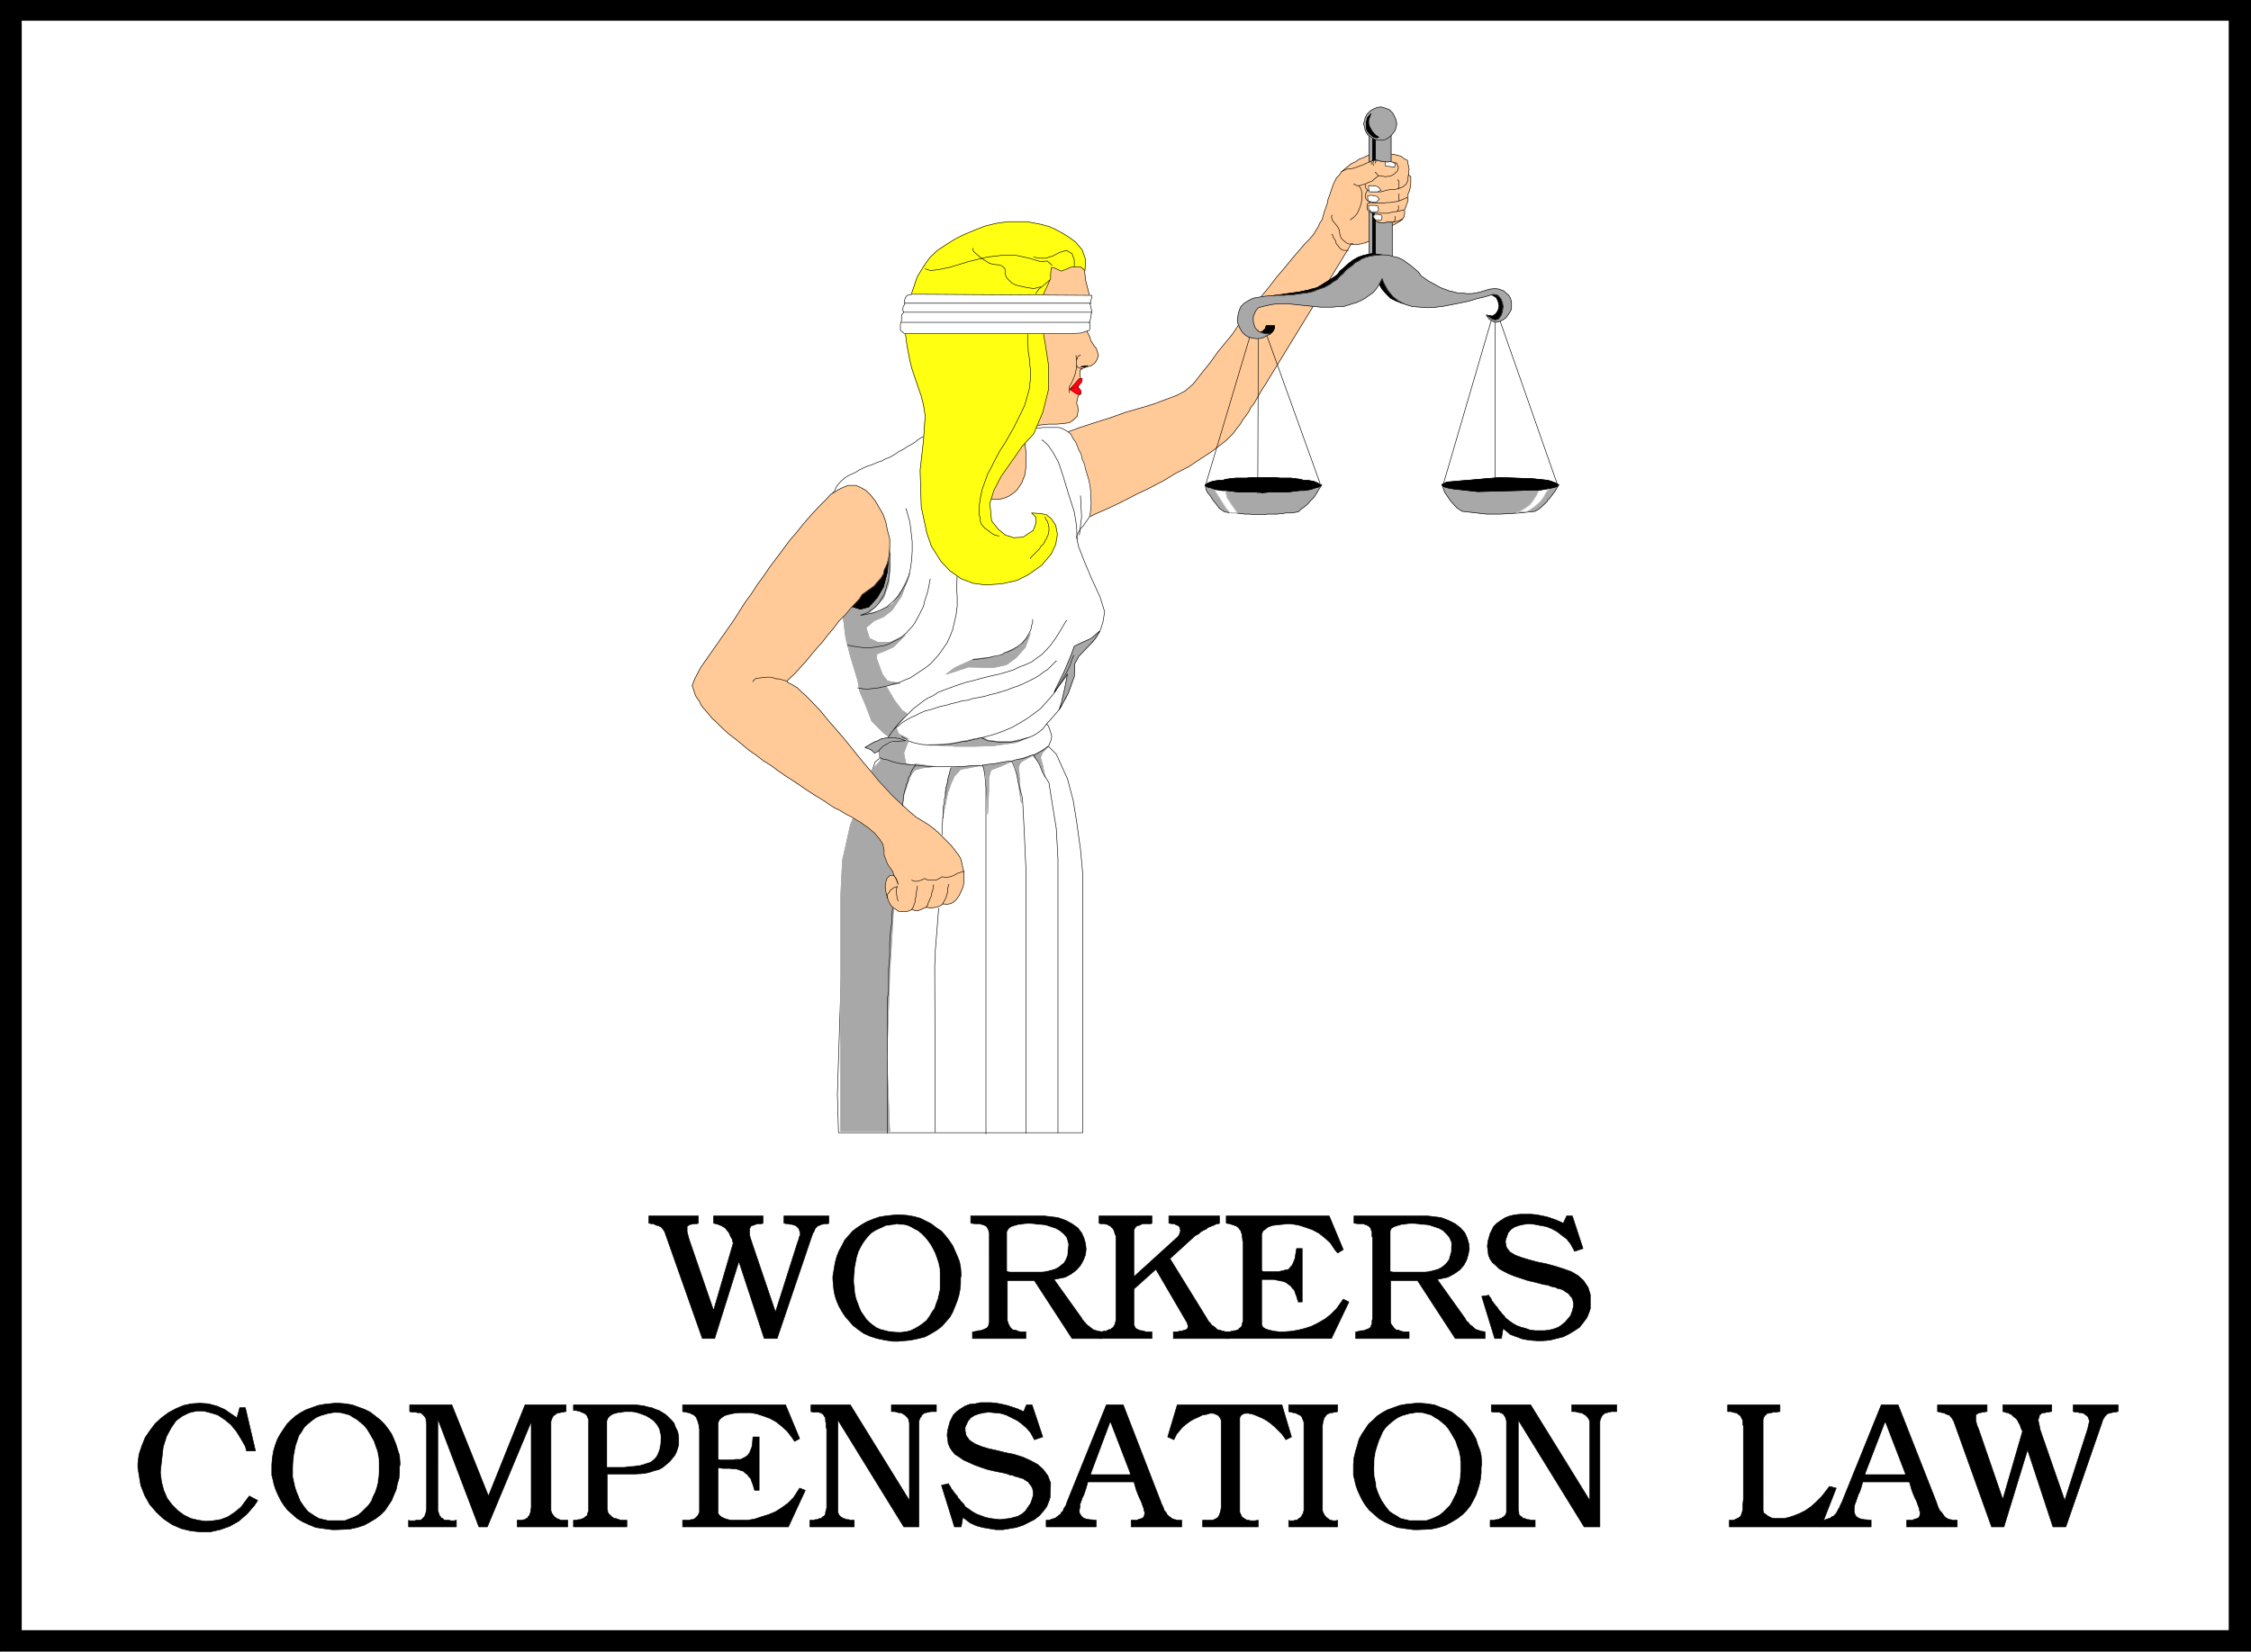 <svg width="3996.021" height="2932.292" viewBox="0 0 2997.016 2199.219" xmlns="http://www.w3.org/2000/svg"><rect x="0" y="0" width="2997.016" height="2199.219" fill="#333333" stroke="none"/><defs><clipPath id="a"><path d="M0 0h2998v2199.219H0Zm0 0"/></clipPath><clipPath id="b"><path d="M0 0h2997.016v2199.219H0Zm0 0"/></clipPath></defs><g clip-path="url(#a)"><path style="fill:#fff;fill-opacity:1;fill-rule:nonzero;stroke:none" d="M0 2200.2h2997.016V-2.11H0Zm0 0"/></g><g clip-path="url(#b)"><path style="fill:#fff;fill-opacity:1;fill-rule:evenodd;stroke:#fff;stroke-width:.19;stroke-linecap:square;stroke-linejoin:bevel;stroke-miterlimit:10;stroke-opacity:1" d="M0-.25h766.5V563H0Zm0 0" transform="matrix(3.91 0 0 -3.91 0 2199.22)"/><path style="fill:#000;fill-opacity:1;fill-rule:evenodd;stroke:#000;stroke-width:.19;stroke-linecap:square;stroke-linejoin:bevel;stroke-miterlimit:10;stroke-opacity:1" d="M0 563h766.5V-.25H0Zm0 0" transform="matrix(3.91 0 0 -3.91 0 2199.22)"/></g><path style="fill:#fff;fill-opacity:1;fill-rule:evenodd;stroke:#fff;stroke-width:.19;stroke-linecap:square;stroke-linejoin:bevel;stroke-miterlimit:10;stroke-opacity:1" d="M7.47 555.34h751.36V7.41H7.47Zm0 0" transform="matrix(3.91 0 0 -3.91 0 2199.22)"/><path style="fill:#ffca97;fill-opacity:1;fill-rule:evenodd;stroke:#ffca97;stroke-width:.19;stroke-linecap:square;stroke-linejoin:bevel;stroke-miterlimit:10;stroke-opacity:1" d="M479.64 502.86v1.15l.19.77-.19.96-.19.95-.2 1.15-1.15.58-.95.76-1.15.39-1.92.38-7.47-.19-1.15-.38-1.15-.58-1.54-.57-1.34-.96-1.34-.58-1.15-.95-.96-.77-1.15-.96-.76-1.15-.96-.95-.58-1.15-.57-1.15-.38-1.15-.39-1.15-.57-1.72-.39-.96-.19-1.15-.38-1.15-.38-1.15-.39-.96-.38-1.53-.38-1.15-.77-1.15-.57-1.34-.77-1.15-.77-1.34-1.53-1.72-1.34-1.34-2.3-2.68-2.3-2.68-2.49-3.07-2.49-2.87-2.49-3.26-2.5-3.06-2.68-3.26-2.49-3.25-2.68-3.26-2.3-3.45-2.68-3.25-2.5-3.07-2.29-3.25-2.5-3.07-3.45-4.4-2.68-2.3-2.87-1.53-3.64-1.34-4.03-1.53-4.4-1.34-5.37-1.54-4.79-1.72-5.37-1.72-5.36-1.73-5.18-1.91-5.17-2.11-4.79-2.3-4.41-2.49-4.02-2.49-4.79-4.21 9.77-24.71 1.73.77 4.21 1.92 4.22 1.91 4.4 2.11 4.79 1.91 4.41 2.11 4.79 2.11 4.79 2.29 4.41 2.3 4.79 2.3 4.41 2.3 4.41 2.68 4.21 2.11 4.03 2.68 3.83 2.49 4.98 3.83 1.15 1.15.96.95.77.96.95 1.34.96 1.15.77 1.34 1.15 1.53.96 1.34.76 1.54.96 1.15.77 1.34.76 1.34.77 1.34.57.96.77 1.14 29.51 48.27 1.73-.19.95.19 1.15.19 1.73.57 1.72.77 1.34.96 1.35.95 2.3 1.92 1.15.77.95.38 1.34.76.96.58.77.57.57.96.2 1.15v1.15l.38.96.38 1.15.39.95v2.3l.57 1.34.19.96.19 1.15v2.49zm0 0" transform="matrix(3.91 0 0 -3.91 0 2199.22)"/><path style="fill:none;stroke:#000;stroke-width:.19;stroke-linecap:square;stroke-linejoin:bevel;stroke-miterlimit:10;stroke-opacity:1" d="M479.64 502.86v1.15l.19.77-.19.96-.19.95-.2 1.15-1.15.58-.95.76-1.15.39-1.92.38-7.47-.19-1.15-.38-1.15-.58-1.54-.57-1.34-.96-1.34-.58-1.15-.95-.96-.77-1.15-.96-.76-1.15-.96-.95-.58-1.15-.57-1.15-.38-1.15-.39-1.15-.57-1.72-.39-.96-.19-1.15-.38-1.15-.38-1.15-.39-.96-.38-1.53-.38-1.15-.77-1.15-.57-1.34-.77-1.15-.77-1.34-1.53-1.72-1.34-1.34-2.3-2.68-2.3-2.68-2.49-3.07-2.49-2.87-2.49-3.26-2.5-3.06-2.68-3.26-2.49-3.25-2.68-3.26-2.3-3.45-2.68-3.25-2.5-3.07-2.29-3.25-2.5-3.07-3.45-4.4-2.68-2.3-2.87-1.53-3.64-1.34-4.03-1.53-4.4-1.34-5.37-1.54-4.79-1.72-5.37-1.72-5.36-1.73-5.18-1.91-5.17-2.11-4.79-2.3-4.41-2.49-4.02-2.49-4.79-4.21 9.77-24.71 1.73.77 4.21 1.92 4.22 1.91 4.4 2.11 4.79 1.91 4.41 2.11 4.79 2.11 4.79 2.29 4.41 2.3 4.79 2.3 4.41 2.3 4.41 2.68 4.21 2.11 4.03 2.68 3.83 2.49 4.98 3.83 1.15 1.15.96.95.77.96.95 1.34.96 1.15.77 1.34 1.15 1.53.96 1.34.76 1.54.96 1.15.77 1.34.76 1.34.77 1.34.57.96.77 1.14 29.51 48.27 1.73-.19.95.19 1.15.19 1.73.57 1.72.77 1.34.96 1.35.95 2.3 1.92 1.15.77.95.38 1.34.76.96.58.77.57.57.96.2 1.15v1.15l.38.96.38 1.15.39.95v2.3l.57 1.34.19.96.19 1.15v2.49zm0 0" transform="matrix(3.91 0 0 -3.91 0 2199.22)"/><path style="fill:none;stroke:#000;stroke-width:.19;stroke-linecap:square;stroke-linejoin:bevel;stroke-miterlimit:10;stroke-opacity:1" d="m456.83 504.01 1.15.58.96.38h.96l.96.19 1.15.38.96.39 1.15.38 1.15.58 1.53.57.76.38h1.15l.96-.19 3.84-.38h.95l1.15-.38.58-1.54-.39-1.15-.95-.95-1.34-.77-1.92-.19-1.92.38-.96-.57-1.53-1.34-1.15-.39-1.15-.57-2.11-.58.77-1.34.19-1.34v-1.53l-.19-1.72-.57-1.73-.77-1.72-1.15-1.34-1.15-.77v-.19" transform="matrix(3.91 0 0 -3.91 0 2199.22)"/><path style="fill:none;stroke:#000;stroke-width:.19;stroke-linecap:square;stroke-linejoin:bevel;stroke-miterlimit:10;stroke-opacity:1" d="M464.88 499.61v-.96l.77-.96 1.15-.57h3.26l.95.19 1.15.38 1.35.19h.95l1.15.2.77.19 1.34.57 1.15.96.58 1.34v.96l.19.96v-.2" transform="matrix(3.91 0 0 -3.91 0 2199.22)"/><path style="fill:none;stroke:#000;stroke-width:.19;stroke-linecap:square;stroke-linejoin:bevel;stroke-miterlimit:10;stroke-opacity:1" d="m465.65 497.69-.77-1.53v-.96l.77-1.15.57-.38 1.34-.38h3.45l1.35.19h.95l1.15.19 1.34.19 1.15.39.96.38 1.15.57v-.19" transform="matrix(3.91 0 0 -3.91 0 2199.22)"/><path style="fill:none;stroke:#000;stroke-width:.19;stroke-linecap:square;stroke-linejoin:bevel;stroke-miterlimit:10;stroke-opacity:1" d="m466.8 493.48-1.15-.38-.19-1.15.19-.96.77-.57.95-.58h5.18l1.53.38 1.34.2 1.15.19 1.34.38v-.19m-.38-2.87-1.34-.77-1.15-.19h-1.34l-1.15-.19-1.34-.2h-.96l-1.34.39-.96.19-.77 1.15.38 1.15v-.19m-6.89-9.77-1.15-.19-.96.38-.96.77-.96.95-.38 1.15-.19 1.53-.58 1.15-.76.96-.96 1.15-.39 1.15.2.77v-.2m5.55-11.87h-1.53l-.57.19-.58.38-.38.39-.39.57-.38.39-.38.57v.57l-.39.58-.38.57-.19.39-.38.95v-.19" transform="matrix(3.91 0 0 -3.91 0 2199.22)"/><path style="fill:#fff;fill-opacity:1;fill-rule:evenodd;stroke:#fff;stroke-width:.19;stroke-linecap:square;stroke-linejoin:bevel;stroke-miterlimit:10;stroke-opacity:1" d="m471.59 507.46.19-.96v-.57l3.07-.39.38 1.15-1.15.58-.96.19zm0 0" transform="matrix(3.91 0 0 -3.91 0 2199.22)"/><path style="fill:none;stroke:#000;stroke-width:.19;stroke-linecap:square;stroke-linejoin:bevel;stroke-miterlimit:10;stroke-opacity:1" d="m471.59 507.46.19-.96v-.57l3.07-.39.38 1.15-1.15.58-.96.19zm-2.3-4.79-.38.39-.2.38-.38.38v-.19m-.57 2.49-.2.38v.77l.2.57v-.19m.57-.76v.19l.19.57v-.19m-1.53-.96v.77-.19m-4.22-7.86h-.76l-.58.39-.38.19v-.19" transform="matrix(3.91 0 0 -3.91 0 2199.22)"/><path style="fill:#fff;fill-opacity:1;fill-rule:evenodd;stroke:#fff;stroke-width:.19;stroke-linecap:square;stroke-linejoin:bevel;stroke-miterlimit:10;stroke-opacity:1" d="m466.22 497.12-.19 1.15v.95h2.11l1.15-.38.96-1.15-1.15-.57zm0 0" transform="matrix(3.91 0 0 -3.91 0 2199.22)"/><path style="fill:none;stroke:#000;stroke-width:.19;stroke-linecap:square;stroke-linejoin:bevel;stroke-miterlimit:10;stroke-opacity:1" d="m466.22 497.12-.19 1.15v.95h2.11l1.15-.38.96-1.15-1.15-.57zm9.97 1.15.19.38v1.92l-.19.38-.19.38v-.19" transform="matrix(3.91 0 0 -3.91 0 2199.22)"/><path style="fill:#fff;fill-opacity:1;fill-rule:evenodd;stroke:#fff;stroke-width:.19;stroke-linecap:square;stroke-linejoin:bevel;stroke-miterlimit:10;stroke-opacity:1" d="m465.84 494.05-.19 1.73 1.34.19.96-.19.96-.19.76-.96-.96-.96h-1.34l-.95.19zm0 0" transform="matrix(3.91 0 0 -3.91 0 2199.22)"/><path style="fill:none;stroke:#000;stroke-width:.19;stroke-linecap:square;stroke-linejoin:bevel;stroke-miterlimit:10;stroke-opacity:1" d="m465.84 494.05-.19 1.73 1.34.19.96-.19.96-.19.76-.96-.96-.96h-1.34l-.95.19zm0 0" transform="matrix(3.91 0 0 -3.91 0 2199.22)"/><path style="fill:#fff;fill-opacity:1;fill-rule:evenodd;stroke:#fff;stroke-width:.19;stroke-linecap:square;stroke-linejoin:bevel;stroke-miterlimit:10;stroke-opacity:1" d="M466.03 492.52h2.11l.96-.19.38-1.15-.38-.76-1.15-.2h-.96l-.96 1.15zm0 0" transform="matrix(3.91 0 0 -3.91 0 2199.22)"/><path style="fill:none;stroke:#000;stroke-width:.19;stroke-linecap:square;stroke-linejoin:bevel;stroke-miterlimit:10;stroke-opacity:1" d="M466.03 492.52h2.11l.96-.19.38-1.15-.38-.76-1.15-.2h-.96l-.96 1.15zm0 0" transform="matrix(3.91 0 0 -3.91 0 2199.22)"/><path style="fill:#fff;fill-opacity:1;fill-rule:evenodd;stroke:#fff;stroke-width:.19;stroke-linecap:square;stroke-linejoin:bevel;stroke-miterlimit:10;stroke-opacity:1" d="m467.95 489.46-.19-1.15.57-.77h2.11l.19 1.15-.38.58-.96.19zm0 0" transform="matrix(3.91 0 0 -3.91 0 2199.22)"/><path style="fill:none;stroke:#000;stroke-width:.19;stroke-linecap:square;stroke-linejoin:bevel;stroke-miterlimit:10;stroke-opacity:1" d="m467.95 489.46-.19-1.15.57-.77h2.11l.19 1.15-.38.58-.96.19zm8.43 4.59v2.49-.19m-.58-5.93.2.38.19.38v1.34-.19m-1.73-5.55.39.38.19.38v1.34-.19" transform="matrix(3.91 0 0 -3.91 0 2199.22)"/><path style="fill:#a8a8a8;fill-opacity:1;fill-rule:evenodd;stroke:#a8a8a8;stroke-width:.19;stroke-linecap:square;stroke-linejoin:bevel;stroke-miterlimit:10;stroke-opacity:1" d="m410.46 397.34.19-1.53.58-1.15.96-1.15.95-1.53.96-1.15 1.15-1.54 1.73-1.15 2.3-.38h1.53l1.72-.19 1.34-.19h1.73l1.53-.19h3.07l1.53.19h3.07l1.72.19 1.34.19h1.73l2.49.38.77.77 1.34.96 1.15.96.95 1.15 1.15 1.14.77 1.15.77 1.34 1.15 1.73zm0 0" transform="matrix(3.91 0 0 -3.91 0 2199.22)"/><path style="fill:none;stroke:#000;stroke-width:.19;stroke-linecap:square;stroke-linejoin:bevel;stroke-miterlimit:10;stroke-opacity:1" d="m410.46 397.34.19-1.53.58-1.15.96-1.15.95-1.53.96-1.15 1.15-1.54 1.73-1.15 2.3-.38h1.53l1.72-.19 1.34-.19h1.73l1.53-.19h3.07l1.53.19h3.07l1.72.19 1.34.19h1.73l2.49.38.77.77 1.34.96 1.15.96.95 1.15 1.15 1.14.77 1.15.77 1.34 1.15 1.73zm0 0" transform="matrix(3.91 0 0 -3.91 0 2199.22)"/><path style="fill:#fff;fill-opacity:1;fill-rule:evenodd;stroke:#fff;stroke-width:.19;stroke-linecap:square;stroke-linejoin:bevel;stroke-miterlimit:10;stroke-opacity:1" d="m413.53 395.61 2.3-3.63 1.72-2.69 1.15-1.34 2.68-.19-2.3 3.26-1.34 2.1-.38 2.11zm0 0" transform="matrix(3.91 0 0 -3.91 0 2199.22)"/><path style="fill:none;stroke:#a8a8a8;stroke-width:.19;stroke-linecap:square;stroke-linejoin:bevel;stroke-miterlimit:10;stroke-opacity:1" d="m413.53 395.61 2.3-3.63 1.72-2.69 1.15-1.34 2.68-.19-2.3 3.26-1.34 2.1-.38 2.11zm0 0" transform="matrix(3.91 0 0 -3.91 0 2199.22)"/><path style="fill:#000;fill-opacity:1;fill-rule:evenodd;stroke:#000;stroke-width:.19;stroke-linecap:square;stroke-linejoin:bevel;stroke-miterlimit:10;stroke-opacity:1" d="M430.01 399.83h4.02l1.92-.19h3.64l1.53-.2 1.53-.19 1.35-.38h1.34l1.15-.19.95-.19 1.35-.58 1.15-.76-.96-.58-1.54-.38-.95-.38-1.15-.2-1.34-.19h-1.35l-1.53-.19-1.53-.19-1.73-.19h-5.94l-1.91-.19-1.92.19h-5.56l-1.91.19-1.54.19-1.53.19h-1.34l-1.15.19-1.34.2-.96.38-1.53.38-.96.58.96.76 1.53.58.96.19 1.34.19h1.15l1.34.38 1.53.19 1.73.2h3.64l1.72.19zm0 0" transform="matrix(3.91 0 0 -3.91 0 2199.22)"/><path style="fill:none;stroke:#000;stroke-width:.19;stroke-linecap:square;stroke-linejoin:bevel;stroke-miterlimit:10;stroke-opacity:1" d="M430.01 399.83h4.02l1.92-.19h3.64l1.53-.2 1.53-.19 1.35-.38h1.34l1.15-.19.95-.19 1.35-.58 1.15-.76-.96-.58-1.54-.38-.95-.38-1.15-.2-1.34-.19h-1.35l-1.53-.19-1.53-.19-1.73-.19h-5.94l-1.91-.19-1.92.19h-5.56l-1.91.19-1.54.19-1.53.19h-1.34l-1.15.19-1.34.2-.96.38-1.53.38-.96.58.96.76 1.53.58.96.19 1.34.19h1.15l1.34.38 1.53.19 1.73.2h3.64l1.72.19zm-3.64 50.56-15.72-52.67v-.19" transform="matrix(3.91 0 0 -3.91 0 2199.22)"/><path style="fill:none;stroke:#000;stroke-width:.19;stroke-linecap:square;stroke-linejoin:bevel;stroke-miterlimit:10;stroke-opacity:1" d="m428.47 450-.19-55.34v-.19m21.27 3.25-18.97 52.67v-.19" transform="matrix(3.91 0 0 -3.91 0 2199.22)"/><path style="fill:#a8a8a8;fill-opacity:1;fill-rule:evenodd;stroke:#a8a8a8;stroke-width:.19;stroke-linecap:square;stroke-linejoin:bevel;stroke-miterlimit:10;stroke-opacity:1" d="M491.13 397.34v-.19l.77-2.3 2.11-3.07 2.11-2.29.57-.39 1.15-.76 8.43-.96h4.6l6.33.38 5.55.58 1.54.95 2.49 2.3.19.58.38.19 1.92 2.49 1.53 2.49zm0 0" transform="matrix(3.91 0 0 -3.91 0 2199.22)"/><path style="fill:none;stroke:#000;stroke-width:.19;stroke-linecap:square;stroke-linejoin:bevel;stroke-miterlimit:10;stroke-opacity:1" d="M491.13 397.34v-.19l.77-2.3 2.11-3.07 2.11-2.29.57-.39 1.15-.76 8.43-.96h4.6l6.33.38 5.55.58 1.54.95 2.49 2.3.19.58.38.19 1.92 2.49 1.53 2.49zm0 0" transform="matrix(3.91 0 0 -3.91 0 2199.22)"/><path style="fill:#fff;fill-opacity:1;fill-rule:evenodd;stroke:#fff;stroke-width:.19;stroke-linecap:square;stroke-linejoin:bevel;stroke-miterlimit:10;stroke-opacity:1" d="m516.24 387.95 4.02.39 2.49 1.72 1.73 1.53 1.15 1.53 1.15 2.11.76.58-3.45-.2-.95-1.91-.96-1.53-1.34-1.73-1.92-1.34-2.11-1.15zm0 0" transform="matrix(3.91 0 0 -3.91 0 2199.22)"/><path style="fill:none;stroke:#a8a8a8;stroke-width:.19;stroke-linecap:square;stroke-linejoin:bevel;stroke-miterlimit:10;stroke-opacity:1" d="m516.24 387.95 4.02.39 2.49 1.72 1.73 1.53 1.15 1.53 1.15 2.11.76.58-3.45-.2-.95-1.91-.96-1.53-1.34-1.73-1.92-1.34-2.11-1.15zm0 0" transform="matrix(3.91 0 0 -3.91 0 2199.22)"/><path style="fill:#000;fill-opacity:1;fill-rule:evenodd;stroke:#000;stroke-width:.19;stroke-linecap:square;stroke-linejoin:bevel;stroke-miterlimit:10;stroke-opacity:1" d="m510.68 399.83 11.11-.39 5.37-.57 1.72-.57 1.35-.58.19-.19.38-.19-.38-.19-.19-.39-1.35-.38-4.21-.77-21.46-.57-8.63.96-1.91.38-1.15.38-.39.39-.19.19.19.19.39.19 1.15.58zm0 0" transform="matrix(3.91 0 0 -3.91 0 2199.22)"/><path style="fill:none;stroke:#000;stroke-width:.19;stroke-linecap:square;stroke-linejoin:bevel;stroke-miterlimit:10;stroke-opacity:1" d="m510.68 399.83 11.11-.39 5.37-.57 1.72-.57 1.35-.58.19-.19.38-.19-.38-.19-.19-.39-1.35-.38-4.21-.77-21.46-.57-8.63.96-1.91.38-1.15.38-.39.39-.19.19.19.19.39.19 1.15.58zm0 0" transform="matrix(3.91 0 0 -3.91 0 2199.22)"/><path style="fill:none;stroke:#000;stroke-width:.19;stroke-linecap:square;stroke-linejoin:bevel;stroke-miterlimit:10;stroke-opacity:1" d="m508 454.03-16.48-56.31v-.19m17.63 56.5V396m21.08 1.72-19.74 56.31v-.19" transform="matrix(3.91 0 0 -3.91 0 2199.22)"/><path style="fill:#a8a8a8;fill-opacity:1;fill-rule:evenodd;stroke:#a8a8a8;stroke-width:.19;stroke-linecap:square;stroke-linejoin:bevel;stroke-miterlimit:10;stroke-opacity:1" d="M466.22 517.99h7.48v-10.53l-1.15-.19-1.34.19-1.54.19-.96.38-1.15-.19-1.34-.57zm0 0" transform="matrix(3.91 0 0 -3.91 0 2199.22)"/><path style="fill:none;stroke:#000;stroke-width:.19;stroke-linecap:square;stroke-linejoin:bevel;stroke-miterlimit:10;stroke-opacity:1" d="M466.22 517.99h7.48v-10.53l-1.15-.19-1.34.19-1.54.19-.96.38-1.15-.19-1.34-.57zm0 0" transform="matrix(3.91 0 0 -3.91 0 2199.22)"/><path style="fill:#000;fill-opacity:1;fill-rule:evenodd;stroke:#000;stroke-width:.19;stroke-linecap:square;stroke-linejoin:bevel;stroke-miterlimit:10;stroke-opacity:1" d="M467.37 515.7v-7.86l.96.19v7.09zm0 0" transform="matrix(3.91 0 0 -3.91 0 2199.22)"/><path style="fill:none;stroke:#000;stroke-width:.19;stroke-linecap:square;stroke-linejoin:bevel;stroke-miterlimit:10;stroke-opacity:1" d="M467.37 515.7v-7.86l.96.19v7.09zm0 0" transform="matrix(3.91 0 0 -3.91 0 2199.22)"/><path style="fill:#a8a8a8;fill-opacity:1;fill-rule:evenodd;stroke:#a8a8a8;stroke-width:.19;stroke-linecap:square;stroke-linejoin:bevel;stroke-miterlimit:10;stroke-opacity:1" d="m470.06 526.04.95-.19 1.15-.39.96-.38 1.15-1.15.77-1.53.38-.96.19-1.15-.19-1.15-.38-1.15-.58-.76-.95-1.15-1.35-.96-1.15-.38h-2.1l-.96.38-.96.58-1.34.95-.77 1.34-.19 1.15-.38 1.15.38 1.15.19.96.58 1.15 1.15 1.15 1.34.76.96.39zm0 0" transform="matrix(3.91 0 0 -3.91 0 2199.22)"/><path style="fill:none;stroke:#000;stroke-width:.19;stroke-linecap:square;stroke-linejoin:bevel;stroke-miterlimit:10;stroke-opacity:1" d="m470.06 526.04.95-.19 1.15-.39.96-.38 1.15-1.15.77-1.53.38-.96.19-1.15-.19-1.15-.38-1.15-.58-.76-.95-1.15-1.35-.96-1.15-.38h-2.1l-.96.38-.96.58-1.34.95-.77 1.34-.19 1.15-.38 1.15.38 1.15.19.96.58 1.15 1.15 1.15 1.34.76.96.39zm0 0" transform="matrix(3.91 0 0 -3.91 0 2199.22)"/><path style="fill:#000;fill-opacity:1;fill-rule:evenodd;stroke:#000;stroke-width:.19;stroke-linecap:square;stroke-linejoin:bevel;stroke-miterlimit:10;stroke-opacity:1" d="m469.48 515.7-1.34.95-.96 1.15-.76 1.34-.39 1.15v1.34l.77 2.11-1.15-1.34-.38-1.53v-1.54l.19-1.34.76-.95 1.34-1.15 1.15-.39zm0 0" transform="matrix(3.91 0 0 -3.91 0 2199.22)"/><path style="fill:none;stroke:#000;stroke-width:.19;stroke-linecap:square;stroke-linejoin:bevel;stroke-miterlimit:10;stroke-opacity:1" d="m469.48 515.7-1.34.95-.96 1.15-.76 1.34-.39 1.15v1.34l.77 2.11-1.15-1.34-.38-1.53v-1.54l.19-1.34.76-.95 1.34-1.15 1.15-.39zm0 0" transform="matrix(3.91 0 0 -3.91 0 2199.22)"/><path style="fill:#a8a8a8;fill-opacity:1;fill-rule:evenodd;stroke:#a8a8a8;stroke-width:.19;stroke-linecap:square;stroke-linejoin:bevel;stroke-miterlimit:10;stroke-opacity:1" d="m466.22 490.42 1.15-.58h.77l-.77-1.15v-.57l.77-.96 1.15-.38.77-.2h1.15l.95.2h1.92v-16.47h-7.86zm0 0" transform="matrix(3.91 0 0 -3.91 0 2199.22)"/><path style="fill:none;stroke:#000;stroke-width:.19;stroke-linecap:square;stroke-linejoin:bevel;stroke-miterlimit:10;stroke-opacity:1" d="m466.22 490.42 1.15-.58h.77l-.77-1.15v-.57l.77-.96 1.15-.38.77-.2h1.15l.95.2h1.92v-16.47h-7.86zm0 0" transform="matrix(3.91 0 0 -3.91 0 2199.22)"/><path style="fill:#000;fill-opacity:1;fill-rule:evenodd;stroke:#000;stroke-width:.19;stroke-linecap:square;stroke-linejoin:bevel;stroke-miterlimit:10;stroke-opacity:1" d="M467.37 489.84v-13.98l.96-.19v11.87l-.96.96v.57l.58.58zm0 0" transform="matrix(3.91 0 0 -3.91 0 2199.22)"/><path style="fill:none;stroke:#000;stroke-width:.19;stroke-linecap:square;stroke-linejoin:bevel;stroke-miterlimit:10;stroke-opacity:1" d="M467.37 489.84v-13.98l.96-.19v11.87l-.96.96v.57l.58.58zm0 0" transform="matrix(3.91 0 0 -3.91 0 2199.22)"/><path style="fill:#000;fill-opacity:1;fill-rule:evenodd;stroke:#000;stroke-width:.19;stroke-linecap:square;stroke-linejoin:bevel;stroke-miterlimit:10;stroke-opacity:1" d="m431.35 448.28 1.15.38.96.96.57 1.15v.77h-2.87l-.39-1.15-1.15-.96-1.15-.19-.95-.19-.96.19zm0 0" transform="matrix(3.91 0 0 -3.91 0 2199.22)"/><path style="fill:none;stroke:#000;stroke-width:.19;stroke-linecap:square;stroke-linejoin:bevel;stroke-miterlimit:10;stroke-opacity:1" d="m431.35 448.28 1.15.38.96.96.57 1.15v.77h-2.87l-.39-1.15-1.15-.96-1.15-.19-.95-.19-.96.19zm0 0" transform="matrix(3.91 0 0 -3.91 0 2199.22)"/><path style="fill:#000;fill-opacity:1;fill-rule:evenodd;stroke:#000;stroke-width:.19;stroke-linecap:square;stroke-linejoin:bevel;stroke-miterlimit:10;stroke-opacity:1" d="m469.29 466.67.77-1.73.57-.95 1.53-1.73 1.35-1.34 1.91-.96 1.92-.76.96-.19 1.15-.2h1.34l1.15-.19h1.91l-11.88 10.54zm0 0" transform="matrix(3.91 0 0 -3.91 0 2199.22)"/><path style="fill:none;stroke:#000;stroke-width:.19;stroke-linecap:square;stroke-linejoin:bevel;stroke-miterlimit:10;stroke-opacity:1" d="m469.29 466.67.77-1.73.57-.95 1.53-1.73 1.35-1.34 1.91-.96 1.92-.76.96-.19 1.15-.2h1.34l1.15-.19h1.91l-11.88 10.54zm0 0" transform="matrix(3.91 0 0 -3.91 0 2199.22)"/><path style="fill:#000;fill-opacity:1;fill-rule:evenodd;stroke:#000;stroke-width:.19;stroke-linecap:square;stroke-linejoin:bevel;stroke-miterlimit:10;stroke-opacity:1" d="m507.23 462.07 1.15-.19 1.15-.77.58-1.15.38-1.72-.38-1.53-.77-1.15-1.15-.77-2.11.39 1.92-1.73 1.53-.38 3.07 2.11v5.74l-3.07 1.73zm0 0" transform="matrix(3.91 0 0 -3.91 0 2199.22)"/><path style="fill:none;stroke:#000;stroke-width:.19;stroke-linecap:square;stroke-linejoin:bevel;stroke-miterlimit:10;stroke-opacity:1" d="m507.23 462.07 1.15-.19 1.15-.77.58-1.15.38-1.72-.38-1.53-.77-1.15-1.15-.77-2.11.39 1.92-1.73 1.53-.38 3.07 2.11v5.74l-3.07 1.73zm0 0" transform="matrix(3.91 0 0 -3.91 0 2199.22)"/><path style="fill:#000;fill-opacity:1;fill-rule:evenodd;stroke:#000;stroke-width:.19;stroke-linecap:square;stroke-linejoin:bevel;stroke-miterlimit:10;stroke-opacity:1" d="m431.35 461.5 11.11 1.53 1.73.38 1.15.19 1.15.39.95.19 1.15.38.96.57 1.54.96 1.53.96 1.53.96 1.34.96.77 1.14 1.34 1.15 1.73 1.54 1.53 1.14 1.72.96 1.73.58 1.72.38.96.19h.96l.96-.19 1.72-.19-15.9-12.83-16.48-2.68zm0 0" transform="matrix(3.91 0 0 -3.91 0 2199.22)"/><path style="fill:none;stroke:#000;stroke-width:.19;stroke-linecap:square;stroke-linejoin:bevel;stroke-miterlimit:10;stroke-opacity:1" d="m431.35 461.5 11.11 1.53 1.73.38 1.15.19 1.15.39.95.19 1.15.38.96.57 1.54.96 1.53.96 1.53.96 1.34.96.77 1.14 1.34 1.15 1.73 1.54 1.53 1.14 1.72.96 1.73.58 1.72.38.96.19h.96l.96-.19 1.72-.19-15.9-12.83-16.48-2.68zm0 0" transform="matrix(3.91 0 0 -3.91 0 2199.22)"/><path style="fill:#a8a8a8;fill-opacity:1;fill-rule:evenodd;stroke:#a8a8a8;stroke-width:.19;stroke-linecap:square;stroke-linejoin:bevel;stroke-miterlimit:10;stroke-opacity:1" d="m450.89 464.56-2.3-.77-1.34-.57-1.53-.38-1.34-.19-1.53-.2-1.35-.19-1.34-.19h-1.34l-1.53-.19h-2.68l-1.54-.19h-1.34l-1.53-.19-2.3-.39-1.15-.19-1.53-.76-1.54-.96-1.15-1.15-.57-1.34-.39-1.53-.19-1.73.19-1.34.58-1.34.77-1.34.95-.96 1.15-.76 1.54-.39 1.53-.19 1.72.19 2.88 1.54h-2.11l-1.15.38-.96.38-1.15 1.34-.57 1.92v1.72l.77 1.92.95 1.15 2.11.57 2.68.57 1.92.2h3.45l1.92-.2 1.91-.19 1.73-.19 1.72-.19 2.11-.19 1.72-.19h3.84l1.91.19h1.92l3.06.96 1.35.38 1.72.77 1.34.76 1.34.96 1.34.96 1.15 1.34.96 1.53.96 1.91.58-1.53 1.34-2.49 1.72-2.1 1.92-1.54 2.3-1.15 2.49-.76 2.68-.19 2.68-.19 2.69.19 2.87.38 2.88.57 2.87.58 2.68.57 2.49.77 2.5.57 3.25.96 1.54-.38.95-1.15.58-1.34.19-1.34-.19-1.53-.38-1.34-.96-1.34-1.15-.39-1.15.39-.96.76-.77.38.77-1.14 1.15-.77 1.15-.38.96.19 1.34.57 1.15.77 1.34 1.91.57 1.15v2.3l-.38 1.34-.57.96-1.73 1.53-1.53.58-1.34.19-1.92-.19-3.06-.96-1.73-.38-1.53-.2h-1.34l-1.54.2h-1.53l-1.34.38-1.73.38-1.53.58-1.53.57-1.34.77-1.34.76-1.15.58-1.35.95-1.15.77-1.15 1.53-1.14.96-1.35 1.15-1.34.96-1.34.95-1.53.77-1.73.38-1.34.39-1.91.19h-.96l-1.92-.19-1.53-.19-1.53-.39-1.54-.57-1.15-.77-1.15-.57-.96-.96-1.14-.77-1.15-.95-.77-.96-1.15-.96-.96-1.15-1.34-.76-.96-.77zm0 0" transform="matrix(3.91 0 0 -3.91 0 2199.22)"/><path style="fill:none;stroke:#000;stroke-width:.19;stroke-linecap:square;stroke-linejoin:bevel;stroke-miterlimit:10;stroke-opacity:1" d="m450.89 464.56-2.3-.77-1.34-.57-1.53-.38-1.34-.19-1.53-.2-1.35-.19-1.34-.19h-1.34l-1.53-.19h-2.68l-1.54-.19h-1.34l-1.53-.19-2.3-.39-1.15-.19-1.53-.76-1.54-.96-1.15-1.15-.57-1.34-.39-1.53-.19-1.73.19-1.34.58-1.34.77-1.34.95-.96 1.15-.76 1.54-.39 1.53-.19 1.72.19 2.88 1.54h-2.11l-1.15.38-.96.38-1.15 1.34-.57 1.92v1.72l.77 1.92.95 1.15 2.11.57 2.68.57 1.92.2h3.45l1.92-.2 1.91-.19 1.73-.19 1.72-.19 2.11-.19 1.72-.19h3.84l1.91.19h1.92l3.06.96 1.35.38 1.72.77 1.34.76 1.34.96 1.34.96 1.15 1.34.96 1.53.96 1.91.58-1.53 1.34-2.49 1.72-2.1 1.92-1.54 2.3-1.15 2.49-.76 2.68-.19 2.68-.19 2.69.19 2.87.38 2.88.57 2.87.58 2.68.57 2.49.77 2.5.57 3.25.96 1.54-.38.95-1.15.58-1.34.19-1.34-.19-1.53-.38-1.34-.96-1.34-1.15-.39-1.15.39-.96.76-.77.38.77-1.14 1.15-.77 1.15-.38.96.19 1.34.57 1.15.77 1.34 1.91.57 1.15v2.3l-.38 1.34-.57.96-1.73 1.53-1.53.58-1.34.19-1.92-.19-3.06-.96-1.73-.38-1.53-.2h-1.34l-1.54.2h-1.53l-1.34.38-1.73.38-1.53.58-1.53.57-1.34.77-1.34.76-1.15.58-1.35.95-1.15.77-1.15 1.53-1.14.96-1.35 1.15-1.34.96-1.34.95-1.53.77-1.73.38-1.34.39-1.91.19h-.96l-1.92-.19-1.53-.19-1.53-.39-1.54-.57-1.15-.77-1.15-.57-.96-.96-1.14-.77-1.15-.95-.77-.96-1.15-.96-.96-1.15-1.34-.76-.96-.77zm0 0" transform="matrix(3.91 0 0 -3.91 0 2199.22)"/><path style="fill:#fff;fill-opacity:1;fill-rule:evenodd;stroke:#fff;stroke-width:.19;stroke-linecap:square;stroke-linejoin:bevel;stroke-miterlimit:10;stroke-opacity:1" d="m316.76 414.96-1.73-.96-1.34-.57-1.15-.77-.96-.77-1.15-.76-1.15-.58-1.15-.76-.96-.58-1.14-.57-1.73-1.15-1.34-.77-1.53-.57-.96-.58-1.73-.57-1.72-.77-1.73-.57-1.34-.58-1.53-.76-1.15-.77-1.34-.57-1.15-.58-.96-.57-1.53-1.34-1.34-1.54-.77-1.72-.96-.96 4.79-36.96v-5.17l2.11-8.43 3.83-15.51 4.6-10.34 7.67-6.7-5.94-2.3-.58-1.54-.38-.95v-.96l.38-.96-1.72-1.53-9.01-26.24-1.34-9.38-2.49-77.57.38-13.02h83.17v88.1l-.77 8.42-1.34 9.58-1.15 7.09-1.92 7.27-3.83 8.43-2.68 2.68.57 1.34.39.96.19 1.15-.39 1.34-.38 1.15-.38.96-.58.76 1.73 1.92 2.3 2.68.95 1.34.58 1.34.96 1.53.57 1.34.58 1.34.57 1.54.39 1.34v1.53l.38 1.72.19 1.73.19 1.72v2.68l1.54.77 1.14.57 1.73 1.34 1.72 1.34 1.35 1.73 1.15 1.91.38.96.38 1.15.38 1.15.2 1.34.38 2.1-1.53 4.98-3.07 6.71-2.49 5.93-1.92 4.98-.57 3.07.38.96.96 1.72.96.96.76 1.15.96 1.34.58.95.19 1.92.19 2.49-.19 2.11v1.91l-.19 1.72-.39 1.92-.57 1.92-.58 1.91-.38 1.72-.77 1.73-.38 1.72-.76 1.34-.58 1.53-.57 1.34-.77.96-.77 1.53-1.15.96-1.72.96-1.15.38h-5.56l-1.15-.19h-2.68l-1.53.19zm0 0" transform="matrix(3.91 0 0 -3.91 0 2199.22)"/><path style="fill:none;stroke:#000;stroke-width:.19;stroke-linecap:square;stroke-linejoin:bevel;stroke-miterlimit:10;stroke-opacity:1" d="m316.76 414.96-1.73-.96-1.34-.57-1.15-.77-.96-.77-1.15-.76-1.15-.58-1.15-.76-.96-.58-1.14-.57-1.73-1.15-1.34-.77-1.53-.57-.96-.58-1.73-.57-1.72-.77-1.73-.57-1.34-.58-1.53-.76-1.15-.77-1.34-.57-1.15-.58-.96-.57-1.53-1.34-1.34-1.54-.77-1.72-.96-.96 4.79-36.96v-5.17l2.11-8.43 3.83-15.51 4.6-10.34 7.67-6.7-5.94-2.3-.58-1.54-.38-.95v-.96l.38-.96-1.72-1.53-9.01-26.24-1.34-9.38-2.49-77.57.38-13.02h83.17v88.1l-.77 8.42-1.34 9.58-1.15 7.09-1.92 7.27-3.83 8.43-2.68 2.68.57 1.34.39.96.19 1.15-.39 1.34-.38 1.15-.38.96-.58.76 1.73 1.92 2.3 2.68.95 1.34.58 1.34.96 1.53.57 1.34.58 1.34.57 1.54.39 1.34v1.53l.38 1.72.19 1.73.19 1.72v2.68l1.54.77 1.14.57 1.73 1.34 1.72 1.34 1.35 1.73 1.15 1.91.38.96.38 1.15.38 1.15.2 1.34.38 2.1-1.53 4.98-3.07 6.71-2.49 5.93-1.92 4.98-.57 3.07.38.96.96 1.72.96.96.76 1.15.96 1.34.58.95.19 1.92.19 2.49-.19 2.11v1.91l-.19 1.72-.39 1.92-.57 1.92-.58 1.91-.38 1.72-.77 1.73-.38 1.72-.76 1.34-.58 1.53-.57 1.34-.77.96-.77 1.53-1.15.96-1.72.96-1.15.38h-5.56l-1.15-.19h-2.68l-1.53.19zm0 0" transform="matrix(3.91 0 0 -3.91 0 2199.22)"/><path style="fill:none;stroke:#000;stroke-width:.19;stroke-linecap:square;stroke-linejoin:bevel;stroke-miterlimit:10;stroke-opacity:1" d="m319.63 253.13-.19-2.49-.19-2.3-.19-2.49-.2-2.49-.19-2.3-.19-2.49v-2.3l-.19-2.49v-2.3l.19-54.39v-.19m-26.25 176.2h-3.83v-.19" transform="matrix(3.91 0 0 -3.91 0 2199.22)"/><path style="fill:#a8a8a8;fill-opacity:1;fill-rule:evenodd;stroke:#a8a8a8;stroke-width:.19;stroke-linecap:square;stroke-linejoin:bevel;stroke-miterlimit:10;stroke-opacity:1" d="M303.15 374.16v-4.78l-.57-5.94-1.73-4.79-3.26-3.25-1.91-1.92 3.64.77 4.6 2.49 3.25 4.98 2.69 5.55-2.88-7.85-3.25-4.79-2.69-2.11-3.45-1.53-2.68-2.3 1.15-3.64 2.87-1.34h4.22l5.17 2.49-4.02-4.02-2.87-1.34-2.88-1.15v-1.72l1.92-5.17 1.72-2.3 4.41-.77-4.98-.76 3.06-5.17 2.49-3.26 1.73-1.15-3.83-4.6.96-2.29 3.44-1.73h-1.72l-2.68.19-2.11.39-2.11 1.53-4.02 4.02-2.11 5.55-1.92 4.41-.76 4.02-2.49 8.24-1.54 5.93-1.15 9.2zm0 0" transform="matrix(3.91 0 0 -3.91 0 2199.22)"/><path style="fill:none;stroke:#a8a8a8;stroke-width:.19;stroke-linecap:square;stroke-linejoin:bevel;stroke-miterlimit:10;stroke-opacity:1" d="M303.15 374.16v-4.78l-.57-5.94-1.73-4.79-3.26-3.25-1.91-1.92 3.64.77 4.6 2.49 3.25 4.98 2.69 5.55-2.88-7.85-3.25-4.79-2.69-2.11-3.45-1.53-2.68-2.3 1.15-3.64 2.87-1.34h4.22l5.17 2.49-4.02-4.02-2.87-1.34-2.88-1.15v-1.72l1.92-5.17 1.72-2.3 4.41-.77-4.98-.76 3.06-5.17 2.49-3.26 1.73-1.15-3.83-4.6.96-2.29 3.44-1.73h-1.72l-2.68.19-2.11.39-2.11 1.53-4.02 4.02-2.11 5.55-1.92 4.41-.76 4.02-2.49 8.24-1.54 5.93-1.15 9.2zm0 0" transform="matrix(3.91 0 0 -3.91 0 2199.22)"/><path style="fill:#000;fill-opacity:1;fill-rule:evenodd;stroke:#000;stroke-width:.19;stroke-linecap:square;stroke-linejoin:bevel;stroke-miterlimit:10;stroke-opacity:1" d="m289.74 355.97 3.25-.96 2.88.77 2.87 3.25 2.11 3.64 1.34 5.17.39 5.75zm0 0" transform="matrix(3.91 0 0 -3.91 0 2199.22)"/><path style="fill:none;stroke:#000;stroke-width:.19;stroke-linecap:square;stroke-linejoin:bevel;stroke-miterlimit:10;stroke-opacity:1" d="m289.74 355.97 3.25-.96 2.88.77 2.87 3.25 2.11 3.64 1.34 5.17.39 5.75zm0 0" transform="matrix(3.91 0 0 -3.91 0 2199.22)"/><path style="fill:#a8a8a8;fill-opacity:1;fill-rule:evenodd;stroke:#a8a8a8;stroke-width:.19;stroke-linecap:square;stroke-linejoin:bevel;stroke-miterlimit:10;stroke-opacity:1" d="m299.32 304.26.38 3.06 2.3 1.54 3.26 1.15h4.02l-.76-1.92-.77-2.11.38-1.91.39-1.72-5.56.76-1.34.19-1.92.58zm0 0" transform="matrix(3.91 0 0 -3.91 0 2199.22)"/><path style="fill:none;stroke:#a8a8a8;stroke-width:.19;stroke-linecap:square;stroke-linejoin:bevel;stroke-miterlimit:10;stroke-opacity:1" d="m299.32 304.26.38 3.06 2.3 1.54 3.26 1.15h4.02l-.76-1.92-.77-2.11.38-1.91.39-1.72-5.56.76-1.34.19-1.92.58zm0 0" transform="matrix(3.91 0 0 -3.91 0 2199.22)"/><path style="fill:#a8a8a8;fill-opacity:1;fill-rule:evenodd;stroke:#a8a8a8;stroke-width:.19;stroke-linecap:square;stroke-linejoin:bevel;stroke-miterlimit:10;stroke-opacity:1" d="m374.44 347.54-2.88-2.49-3.83-1.72-1.92-.96-.96-2.68-2.3-5.55-3.64-7.47 3.64 4.79.96 1.53-.96-4.98-1.15-4.98-.76-2.3 3.06 5.55 2.11 5.75.19 4.41 1.35 2.49 3.83 4.02 1.53 1.72 1.73 2.68zm0 0" transform="matrix(3.91 0 0 -3.91 0 2199.22)"/><path style="fill:none;stroke:#000;stroke-width:.19;stroke-linecap:square;stroke-linejoin:bevel;stroke-miterlimit:10;stroke-opacity:1" d="m374.44 347.54-2.88-2.49-3.83-1.72-1.92-.96-.96-2.68-2.3-5.55-3.64-7.47 3.64 4.79.96 1.53-.96-4.98-1.15-4.98-.76-2.3 3.06 5.55 2.11 5.75.19 4.41 1.35 2.49 3.83 4.02 1.53 1.72 1.73 2.68zm0 0" transform="matrix(3.91 0 0 -3.91 0 2199.22)"/><path style="fill:#a8a8a8;fill-opacity:1;fill-rule:evenodd;stroke:#a8a8a8;stroke-width:.19;stroke-linecap:square;stroke-linejoin:bevel;stroke-miterlimit:10;stroke-opacity:1" d="m350.1 346.01-2.68-3.45-3.45-1.53-3.84-2.1-8.62-.96-6.32-2.88-3.07-2.29 7.67 2.49 8.43-.2 4.41.96 3.25 2.3 3.26 3.64 1.73 4.79zm0 0" transform="matrix(3.91 0 0 -3.91 0 2199.22)"/><path style="fill:none;stroke:#a8a8a8;stroke-width:.19;stroke-linecap:square;stroke-linejoin:bevel;stroke-miterlimit:10;stroke-opacity:1" d="m350.1 346.01-2.68-3.45-3.45-1.53-3.84-2.1-8.62-.96-6.32-2.88-3.07-2.29 7.67 2.49 8.43-.2 4.41.96 3.25 2.3 3.26 3.64 1.73 4.79zm0 0" transform="matrix(3.91 0 0 -3.91 0 2199.22)"/><path style="fill:none;stroke:#000;stroke-width:.19;stroke-linecap:square;stroke-linejoin:bevel;stroke-miterlimit:10;stroke-opacity:1" d="m331.32 337.78 1.53.19 1.34.19 1.54.19 1.15.19 1.34.39 1.15.19.96.19 1.15.38.76.58.96.19.77.38.95.38.77.58.77.38.38.38.77.58.57.38.39.58.95.95.2.58.38.57.19.39.38.76.2.38.19.58.19.57v.58l.19.38.19.58v1.15-.2m-48.86 25.67.19-2.88v-5.55l-.19-1.91-.19-1.73-.58-1.72-.38-1.53-.58-1.73-.96-1.53-.76-1.34-1.15-1.34-2.68-1.92-2.5-.95 1.35.19 2.87.57 2.49.96 2.3 1.15 1.92 1.72 1.91 1.92 1.34 2.1 1.35 2.3.95 2.49.58 2.68.38 2.88.19 2.87v3.25l-.38 3.26-.38 3.26-1.34 4.78v-.19m-19.93-46.34 1.91-.39 1.54-.19 1.15-.19 1.53-.19h1.34l1.15.19 1.34.19 1.15.19 1.34.19 1.15.39 1.15.57 1.15.58 1.15.57 1.15.58.96.95.96.77.96 1.15.95.96.96 1.34.58 1.15.76 1.34.77 1.53.77 1.53.38 1.72.57 1.73.58 1.91.77 4.02v-.19" transform="matrix(3.91 0 0 -3.91 0 2199.22)"/><path style="fill:none;stroke:#000;stroke-width:.19;stroke-linecap:square;stroke-linejoin:bevel;stroke-miterlimit:10;stroke-opacity:1" d="m292.04 328.2 2.3-.38h1.53l1.53.19 1.73.19 1.72.38 1.73.39 1.72.57 2.11.58 1.72.76 1.92.77 1.72 1.15 1.73 1.15 1.72 1.14 1.73 1.35 1.53 1.72 1.34 1.53 1.34 1.92 1.34 1.91.96 2.11.96 2.49.58 2.49.57 2.49.38 2.87v3.06l-.19 3.26.19 4.21v-.19M302 310.77l1.92 2.68 1.34 1.73 1.53 1.72 1.34 1.34 1.54 1.53 1.34 1.34 1.53 1.15 1.72 1.34 1.73 1.15 1.72.77 1.73 1.15 1.92.76 2.1.77 2.11.77 3.45 1.15 1.72.38 3.45.96 3.07.76 2.68.58 2.69.76 2.49.77 1.91.96 2.11.76 2.11.96 1.53 1.15 1.92 1.34 1.53 1.53 1.53 1.73 1.54 2.1 1.34 2.11 2.49 4.21v-.19" transform="matrix(3.91 0 0 -3.91 0 2199.22)"/><path style="fill:#a8a8a8;fill-opacity:1;fill-rule:evenodd;stroke:#a8a8a8;stroke-width:.19;stroke-linecap:square;stroke-linejoin:bevel;stroke-miterlimit:10;stroke-opacity:1" d="m316.18 308.86 9.39-.58h6.32l6.33.19 8.05 1.15 4.02 1.73-5.37-1.34h-5.55l-3.07.38-1.53.96-3.45-.58-5.37-1.15-4.02-.57-4.02-.19zm0 0" transform="matrix(3.91 0 0 -3.91 0 2199.22)"/><path style="fill:none;stroke:#a8a8a8;stroke-width:.19;stroke-linecap:square;stroke-linejoin:bevel;stroke-miterlimit:10;stroke-opacity:1" d="m316.18 308.86 9.39-.58h6.32l6.33.19 8.05 1.15 4.02 1.73-5.37-1.34h-5.55l-3.07.38-1.53.96-3.45-.58-5.37-1.15-4.02-.57-4.02-.19zm0 0" transform="matrix(3.91 0 0 -3.91 0 2199.22)"/><path style="fill:none;stroke:#000;stroke-width:.19;stroke-linecap:square;stroke-linejoin:bevel;stroke-miterlimit:10;stroke-opacity:1" d="m365.62 339.31-.57-1.34-.77-2.3-1.15-2.3-1.15-2.11-1.34-2.1-1.34-2.3-1.54-1.92-1.72-1.91-1.73-1.92-2.29-1.72-2.11-1.53-2.49-1.53-2.69-1.54-2.68-1.15-3.07-1.14-4.79-1.34 2.11-.96 1.53-.19 1.54-.2 1.53-.19h3.07l1.53.39 1.53.19 1.54.57 1.34.39 1.53.57 1.34.77 1.15.76 1.15.96 1.34 1.72v-.19m-51.93-1.53 1.34.96 1.34 1.15 1.54.95 1.34.77 1.72.77 1.54.76 1.72.77 1.73.38 1.72.58 1.73.57 1.91.38 1.92.58 1.72.38 1.92.58 1.91.19 1.73.57 2.11.38 1.91.39 1.92.57 1.72.38 1.92.58 1.92.57 1.91.77 1.73.57 1.91.77 1.54.77 1.91.95 1.73.96 1.53 1.15 1.73 1.15 2.87 2.87v-.19m-25.49-26.04h-.57l-.38-.2-.58-.19h-.57l-.77-.19-.58-.19-.95-.19-.58-.19h-.96l-.95-.2-.77-.19-1.15-.19-.96-.19-.96-.19h-.96l-1.14-.19h-.96l-1.15-.19h-3.07l-.96.19h-.96l-.95.19-.96.19-.77.19-.96.19-.76.39-.77.19-.57.57-1.35.77v-.19" transform="matrix(3.91 0 0 -3.91 0 2199.22)"/><path style="fill:#a8a8a8;fill-opacity:1;fill-rule:evenodd;stroke:#a8a8a8;stroke-width:.19;stroke-linecap:square;stroke-linejoin:bevel;stroke-miterlimit:10;stroke-opacity:1" d="m301.04 304.84-4.6-5.18-3.64-10.34-3.25-7.85-2.69-12.07-.57-11.68v-80.63h16.67l-.96 25.28.96 28.35 1.15 19.15 1.53 26.24 2.11 15.51 2.11 6.13 1.91 4.02-5.55.96-3.64.76zm0 0" transform="matrix(3.91 0 0 -3.91 0 2199.22)"/><path style="fill:none;stroke:#a8a8a8;stroke-width:.19;stroke-linecap:square;stroke-linejoin:bevel;stroke-miterlimit:10;stroke-opacity:1" d="m301.04 304.84-4.6-5.18-3.64-10.34-3.25-7.85-2.69-12.07-.57-11.68v-80.63h16.67l-.96 25.28.96 28.35 1.15 19.15 1.53 26.24 2.11 15.51 2.11 6.13 1.91 4.02-5.55.96-3.64.76zm0 0" transform="matrix(3.91 0 0 -3.91 0 2199.22)"/><path style="fill:#ffca97;fill-opacity:1;fill-rule:evenodd;stroke:#ffca97;stroke-width:.19;stroke-linecap:square;stroke-linejoin:bevel;stroke-miterlimit:10;stroke-opacity:1" d="m288.78 397.15-.96-.39-1.34-.57-1.15-.58-1.15-.76-1.34-.77-1.53-1.72-2.69-2.68-2.49-2.68-2.49-2.88-2.3-2.87-2.49-2.87-2.11-2.88-4.6-6.12-2.1-3.07-2.11-2.87-2.11-3.26-2.11-2.87-4.02-6.32-11.12-15.9-1.91-3.63-.96-2.49.38-1.15.39-1.15.38-1.15.76-1.15.58-.77.57-1.34.77-.95 1.53-1.73 1.54-1.91 1.15-.96 2.1-2.11 2.3-2.1 2.3-1.73 2.3-1.91 2.3-1.92 2.49-1.72 2.5-1.92 2.49-1.53 2.3-1.72 2.49-1.73 2.68-1.72 2.3-1.53 2.49-1.73 2.68-1.72 3.45-2.11 1.92-1.34 1.53-.95 1.34-.58 1.54-.96 1.34-.76 1.53-.77 1.53-.96 1.34-.76 1.35-.96 1.15-.77 1.34-1.15.96-.76.95-1.15.77-.96 1.15-1.72.19-1.15.19-.96v-1.53l.58-1.53.57-1.53.77-1.15.96-1.34.57-1.54.77-1.34.57-1.72-.19.96-.57 1.34-.77.76h-1.34l-.96-.95-.38-1.34-.19-1.35.19-1.53.19-1.15.38-1.15.39-1.14.57-1.15.77-.96 1.15-.77.76-.57 1.34-.19h1.35l.76.19 1.34.57.96-.38h1.15l.96.38 1.72.77.96-.19h1.34l1.15.19 1.15.38 1.15.77 1.15-.19 1.15.19.96.38 1.15.96.96 1.34.57 1.15.77 1.72.38 1.73v3.25l-.38 1.72-.38 1.73-.39 1.53-.76 1.15-1.15 1.53-1.34 1.73-1.54 1.53-1.53 1.53-1.34 1.34-1.34 1.15-1.73 1.34-1.53.96-2.87 1.72-2.69 2.3-2.49 2.3-2.87 2.68-2.3 2.49-2.49 2.68-2.3 2.87-2.49 2.88-2.5 3.06-2.29 2.87-2.5 3.07-2.49 2.87-2.68 3.06-2.49 3.07-4.02 4.21-1.15 1.15-1.35 1.15-1.34 1.34-.96.57-.95.58-1.54.77.19.76 2.11 1.92 1.92 2.1 1.92 2.11 1.91 2.3 1.92 2.3 1.91 2.1 1.92 2.49 2.11 2.49 1.72 2.3 2.11 2.11 1.92 2.3 2.87 3.06.96 1.53 4.02 2.87 2.49 2.88.77 1.34.19 1.15 1.15 2.49.58 2.68.19 2.87v2.68l-.77 2.87-.57 2.88-.96 2.68-1.34 2.3-1.34 2.3-1.54 1.91-1.53 1.53-1.72.96-1.73.77zm0 0" transform="matrix(3.91 0 0 -3.91 0 2199.22)"/><path style="fill:none;stroke:#000;stroke-width:.19;stroke-linecap:square;stroke-linejoin:bevel;stroke-miterlimit:10;stroke-opacity:1" d="m288.78 397.15-.96-.39-1.34-.57-1.15-.58-1.15-.76-1.34-.77-1.53-1.72-2.69-2.68-2.49-2.68-2.49-2.88-2.3-2.87-2.49-2.87-2.11-2.88-4.6-6.12-2.1-3.07-2.11-2.87-2.11-3.26-2.11-2.87-4.02-6.32-11.12-15.9-1.91-3.63-.96-2.49.38-1.15.39-1.15.38-1.15.76-1.15.58-.77.57-1.34.77-.95 1.53-1.73 1.54-1.91 1.15-.96 2.1-2.11 2.3-2.1 2.3-1.73 2.3-1.91 2.3-1.92 2.49-1.72 2.5-1.92 2.49-1.53 2.3-1.72 2.49-1.73 2.68-1.72 2.3-1.53 2.49-1.73 2.68-1.72 3.45-2.11 1.92-1.34 1.53-.95 1.34-.58 1.54-.96 1.34-.76 1.53-.77 1.53-.96 1.34-.76 1.35-.96 1.15-.77 1.34-1.15.96-.76.95-1.15.77-.96 1.15-1.72.19-1.15.19-.96v-1.53l.58-1.53.57-1.53.77-1.15.96-1.34.57-1.54.77-1.34.57-1.72-.19.96-.57 1.34-.77.76h-1.34l-.96-.95-.38-1.34-.19-1.35.19-1.53.19-1.15.38-1.15.39-1.14.57-1.15.77-.96 1.15-.77.76-.57 1.34-.19h1.35l.76.19 1.34.57.96-.38h1.15l.96.38 1.72.77.96-.19h1.34l1.15.19 1.15.38 1.15.77 1.15-.19 1.15.19.96.38 1.15.96.96 1.34.57 1.15.77 1.72.38 1.73v3.25l-.38 1.72-.38 1.73-.39 1.53-.76 1.15-1.15 1.53-1.34 1.73-1.54 1.53-1.53 1.53-1.34 1.34-1.34 1.15-1.73 1.34-1.53.96-2.87 1.72-2.69 2.3-2.49 2.3-2.87 2.68-2.3 2.49-2.49 2.68-2.3 2.87-2.49 2.88-2.5 3.06-2.29 2.87-2.5 3.07-2.49 2.87-2.68 3.06-2.49 3.07-4.02 4.21-1.15 1.15-1.35 1.15-1.34 1.34-.96.57-.95.58-1.54.77.19.76 2.11 1.92 1.92 2.1 1.92 2.11 1.91 2.3 1.92 2.3 1.91 2.1 1.92 2.49 2.11 2.49 1.72 2.3 2.11 2.11 1.92 2.3 2.87 3.06.96 1.53 4.02 2.87 2.49 2.88.77 1.34.19 1.15 1.15 2.49.58 2.68.19 2.87v2.68l-.77 2.87-.57 2.88-.96 2.68-1.34 2.3-1.34 2.3-1.54 1.91-1.53 1.53-1.72.96-1.73.77zm0 0" transform="matrix(3.91 0 0 -3.91 0 2199.22)"/><path style="fill:none;stroke:#000;stroke-width:.19;stroke-linecap:square;stroke-linejoin:bevel;stroke-miterlimit:10;stroke-opacity:1" d="m267.89 330.5-2.68.76h-.96l-.38.2-.77.19-.77.19h-1.34l-3.25-.38-.58-.2-.77-.76v-.19m47.53-77.18-.19-2.3v-2.3l-.39-2.3-.38-4.6v-4.78l-.19-2.3-.19-2.3v-7.28l-.39-2.49v-45.96m18.78 77.95.19.57.39.58.19.38.19.38.19.38.19.58.19.76.2.39v1.53l.19.57.19.77v-.19m-7.67-7.85.2.57.38.38v.39l.19.57.19.39.19.38.2.57.19.39.19.38v.76l.19.39.19.57.19.58v.38l.2 1.15v-.19m-7.48-8.24.39.58.19.38.19.57.19.39.19.57v.96l.19.57.2.39v1.34l.19.76.19.58v.96-.2m-1.92 2.11.96-.38h.96l1.34.38 1.15.58 1.15-.58h2.68l1.15.58.96.57 1.53-.19 1.15.19 1.15.38 1.34.77 1.15.38 1.15.39v-.2m-22.8-5.17h-.38l-.58-.19-.38-.19-.38-.38-.58-.39-.19-.38-.38-.57-.39-.39v-1.34" transform="matrix(3.91 0 0 -3.91 0 2199.22)"/><path style="fill:none;stroke:#000;stroke-width:.19;stroke-linecap:square;stroke-linejoin:bevel;stroke-miterlimit:10;stroke-opacity:1" d="m305.83 255.62-.19.57-.19.57v.39l-.19.76v1.92l.19.38v.58-.2" transform="matrix(3.91 0 0 -3.91 0 2199.22)"/><path style="fill:#a8a8a8;fill-opacity:1;fill-rule:evenodd;stroke:#a8a8a8;stroke-width:.19;stroke-linecap:square;stroke-linejoin:bevel;stroke-miterlimit:10;stroke-opacity:1" d="m308.52 310.2-1.15.38-1.34.38-1.15.2h-3.07l-1.92-.39-.96-.57-1.14-.39-1.35-.76-1.91-1.15 1.15-.38 1.15-.58.96-.96 1.14.58.96.96.96.95 1.15.58.96.57 1.34.39h1.53zm0 0" transform="matrix(3.91 0 0 -3.91 0 2199.22)"/><path style="fill:none;stroke:#000;stroke-width:.19;stroke-linecap:square;stroke-linejoin:bevel;stroke-miterlimit:10;stroke-opacity:1" d="m308.52 310.2-1.15.38-1.34.38-1.15.2h-3.07l-1.92-.39-.96-.57-1.14-.39-1.35-.76-1.91-1.15 1.15-.38 1.15-.58.96-.96 1.14.58.96.96.96.95 1.15.58.96.57 1.34.39h1.53zm0 0" transform="matrix(3.91 0 0 -3.91 0 2199.22)"/><path style="fill:#a8a8a8;fill-opacity:1;fill-rule:evenodd;stroke:#a8a8a8;stroke-width:.19;stroke-linecap:square;stroke-linejoin:bevel;stroke-miterlimit:10;stroke-opacity:1" d="m309.67 298.13 1.91 2.11 2.88.76 3.83.39-6.71.96zm0 0" transform="matrix(3.91 0 0 -3.91 0 2199.22)"/><path style="fill:none;stroke:#a8a8a8;stroke-width:.19;stroke-linecap:square;stroke-linejoin:bevel;stroke-miterlimit:10;stroke-opacity:1" d="m309.67 298.13 1.91 2.11 2.88.76 3.83.39-6.71.96zm0 0" transform="matrix(3.91 0 0 -3.91 0 2199.22)"/><path style="fill:#a8a8a8;fill-opacity:1;fill-rule:evenodd;stroke:#a8a8a8;stroke-width:.19;stroke-linecap:square;stroke-linejoin:bevel;stroke-miterlimit:10;stroke-opacity:1" d="m324.04 301-.96-2.87-1.15-4.98v-3.06l-.96-6.32 1.73 8.62 1.15 3.25 1.15 2.49 2.1 2.3 7.09 1.34-6.89-.38zm0 0" transform="matrix(3.91 0 0 -3.91 0 2199.22)"/><path style="fill:none;stroke:#a8a8a8;stroke-width:.19;stroke-linecap:square;stroke-linejoin:bevel;stroke-miterlimit:10;stroke-opacity:1" d="m324.04 301-.96-2.87-1.15-4.98v-3.06l-.96-6.32 1.73 8.62 1.15 3.25 1.15 2.49 2.1 2.3 7.09 1.34-6.89-.38zm0 0" transform="matrix(3.91 0 0 -3.91 0 2199.22)"/><path style="fill:#a8a8a8;fill-opacity:1;fill-rule:evenodd;stroke:#a8a8a8;stroke-width:.19;stroke-linecap:square;stroke-linejoin:bevel;stroke-miterlimit:10;stroke-opacity:1" d="m334.77 301.77 1.15-4.21v-4.41l.38-6.13v-1.91l.39 8.23v4.22l.76 2.68 3.07 1.15 4.4 1.91-5.94-.95zm0 0" transform="matrix(3.91 0 0 -3.91 0 2199.22)"/><path style="fill:none;stroke:#a8a8a8;stroke-width:.19;stroke-linecap:square;stroke-linejoin:bevel;stroke-miterlimit:10;stroke-opacity:1" d="m334.77 301.77 1.15-4.21v-4.41l.38-6.13v-1.91l.39 8.23v4.22l.76 2.68 3.07 1.15 4.4 1.91-5.94-.95zm0 0" transform="matrix(3.91 0 0 -3.91 0 2199.22)"/><path style="fill:#a8a8a8;fill-opacity:1;fill-rule:evenodd;stroke:#a8a8a8;stroke-width:.19;stroke-linecap:square;stroke-linejoin:bevel;stroke-miterlimit:10;stroke-opacity:1" d="m344.92 303.11.96-2.11.77-3.44.57-5.17.58-3.45-.58 6.7-.19 3.45-.19 2.3.77 1.53 4.41 2.49-4.41-1.34zm0 0" transform="matrix(3.91 0 0 -3.91 0 2199.22)"/><path style="fill:none;stroke:#a8a8a8;stroke-width:.19;stroke-linecap:square;stroke-linejoin:bevel;stroke-miterlimit:10;stroke-opacity:1" d="m344.92 303.11.96-2.11.77-3.44.57-5.17.58-3.45-.58 6.7-.19 3.45-.19 2.3.77 1.53 4.41 2.49-4.41-1.34zm0 0" transform="matrix(3.91 0 0 -3.91 0 2199.22)"/><path style="fill:#a8a8a8;fill-opacity:1;fill-rule:evenodd;stroke:#a8a8a8;stroke-width:.19;stroke-linecap:square;stroke-linejoin:bevel;stroke-miterlimit:10;stroke-opacity:1" d="m351.63 305.22 2.3-2.49 1.15-2.87.77-2.3-.77 4.21-.77 2.68.58 1.53 1.92 2.11-2.88-1.72zm0 0" transform="matrix(3.91 0 0 -3.91 0 2199.22)"/><path style="fill:none;stroke:#a8a8a8;stroke-width:.19;stroke-linecap:square;stroke-linejoin:bevel;stroke-miterlimit:10;stroke-opacity:1" d="m351.63 305.22 2.3-2.49 1.15-2.87.77-2.3-.77 4.21-.77 2.68.58 1.53 1.92 2.11-2.88-1.72zm0 0" transform="matrix(3.91 0 0 -3.91 0 2199.22)"/><path style="fill:none;stroke:#000;stroke-width:.19;stroke-linecap:square;stroke-linejoin:bevel;stroke-miterlimit:10;stroke-opacity:1" d="m323.85 301-.2-.57-.19-.57-.19-.77-.19-.77-.19-.76-.19-.58v-.76l-.2-.77-.19-.77-.19-.57v-.77l-.19-.76v-1.34l-.38-.96v-1.34l-.19-.58-.2-.76v-3.45l-.19-.76v-.96l-.19-.58v-3.64m13.8 23.75.38-1.34.38-1.91.2-2.3.19-2.49V176.33m8.81 126.78.58-1.15.57-1.53.58-1.91.38-2.3 1.53-5.56.58-11.11.57-12.83v-90.2m2.69 128.7 1.91-3.07.96-2.49 2.3-3.83 1.15-7.27 1.34-8.24.57-10.34v-93.27" transform="matrix(3.91 0 0 -3.91 0 2199.22)"/><path style="fill:none;stroke:#000;stroke-width:.19;stroke-linecap:square;stroke-linejoin:bevel;stroke-miterlimit:10;stroke-opacity:1" d="m299.7 304.45 1.15-.57 1.34-.19 1.54-.58 1.34-.38 1.91-.38 1.73-.2 1.91-.19 1.92-.19 1.92-.19 2.1-.19h11.12l2.11.19 2.3.19h2.3l1.91.38 2.3.2 1.92.38 2.11.38 1.91.19 1.92.58 1.72.19 1.54.57 1.53.58 1.53.38 1.15.77 1.15.57 1.73 1.34v-.19" transform="matrix(3.91 0 0 -3.91 0 2199.22)"/><path style="fill:none;stroke:#000;stroke-width:.19;stroke-linecap:square;stroke-linejoin:bevel;stroke-miterlimit:10;stroke-opacity:1" d="m311.77 301.96-.38-.57-.57-.77-.39-.76-.38-.77v-.38l-.19-.39-.39-.57-.19-.38v-.58l-.19-.38-.19-.58-.19-.38-.19-.57v-.39l-.2-.57-.19-.58-.19-.38v-.57l-.19-.39v-.95l-.19-.58v-.76l-.19-.96v-.77" transform="matrix(3.91 0 0 -3.91 0 2199.22)"/><path style="fill:#ffca97;fill-opacity:1;fill-rule:evenodd;stroke:#ffca97;stroke-width:.19;stroke-linecap:square;stroke-linejoin:bevel;stroke-miterlimit:10;stroke-opacity:1" d="m369.26 470.69.38-3.64 1.54-5.94-2.49-9 .95-1.53 1.54-3.06.19-.96 1.34-2.11.58-.57.76-2.49-.57-1.54-.77-1.14-1.15-.77-2.49-.77-.58-.19-.76-.76v-1.54l.38-1.53v-.76l-1.34-1.73.19-.38.96-.96.19-.96-.96-.57-.57-2.68.38-.96.19-1.34-.38-2.11-1.15-1.15-1.34-.95-.96-.2-1.34-.19-2.3-.19H357l-1.73-.19-1.53-.19-1.53-.58-1.15-.57-1.15-1.15-.77-1.72v-3.45l.19-1.53v-5.37l-.19-1.34-.19-1.34-.58-1.34-.38-1.15-.77-1.15-.76-1.14-.96-.96-1.92-1.34-1.34-.58-1.34-.38-1.92-.19-1.53.19h-1.91l-1.73.19-1.53.19-1.92.19-.19.77-.38 1.34-.2.96.2 53.81 2.68 1.15 2.3 2.11 2.49 1.92 2.49 1.91 2.49 1.92 2.88 2.1 1.15.39 4.4 3.25 2.69 1.73 2.68 1.53 1.34 4.21 3.45.19h3.07l2.3-.57h1.91zm0 0" transform="matrix(3.91 0 0 -3.91 0 2199.22)"/><path style="fill:none;stroke:#000;stroke-width:.19;stroke-linecap:square;stroke-linejoin:bevel;stroke-miterlimit:10;stroke-opacity:1" d="m369.26 470.69.38-3.64 1.54-5.94-2.49-9 .95-1.53 1.54-3.06.19-.96 1.34-2.11.58-.57.76-2.49-.57-1.54-.77-1.14-1.15-.77-2.49-.77-.58-.19-.76-.76v-1.54l.38-1.53v-.76l-1.34-1.73.19-.38.96-.96.19-.96-.96-.57-.57-2.68.38-.96.19-1.34-.38-2.11-1.15-1.15-1.34-.95-.96-.2-1.34-.19-2.3-.19H357l-1.73-.19-1.53-.19-1.53-.58-1.15-.57-1.15-1.15-.77-1.72v-3.45l.19-1.53v-5.37l-.19-1.34-.19-1.34-.58-1.34-.38-1.15-.77-1.15-.76-1.14-.96-.96-1.92-1.34-1.34-.58-1.34-.38-1.92-.19-1.53.19h-1.91l-1.73.19-1.53.19-1.92.19-.19.77-.38 1.34-.2.96.2 53.81 2.68 1.15 2.3 2.11 2.49 1.92 2.49 1.91 2.49 1.92 2.88 2.1 1.15.39 4.4 3.25 2.69 1.73 2.68 1.53 1.34 4.21 3.45.19h3.07l2.3-.57h1.91zm0 0" transform="matrix(3.91 0 0 -3.91 0 2199.22)"/><path style="fill:#ff1;fill-opacity:1;fill-rule:evenodd;stroke:#ff1;stroke-width:.19;stroke-linecap:square;stroke-linejoin:bevel;stroke-miterlimit:10;stroke-opacity:1" d="m369.45 470.31.19 3.83-1.15 3.25-2.29 2.68-2.11 1.54-2.11 1.34-2.87 1.53-1.73.76-2.68.77-4.98.96h-6.52l-4.02-.58-3.84-.95-3.45-1.35-3.64-1.53-3.06-1.53-3.07-1.91-2.87-1.92-2.49-2.3-1.54-2.1-1.72-2.69-1.15-1.91-2.49-7.28-1.92-9.38.96-7.09.77-4.02.76-3.26 1.34-4.02 1.92-5.55.77-3.07.57-3.64-.57-8.42-1.15-10.15.38-12.45 1.92-9 1.53-4.41 3.26-5.17 3.06-3.25 3.84-2.69 4.02-1.53 4.22-.57 5.55.38 5.18 1.15 3.83 1.92 4.6 3.25 3.26 3.83 1.53 3.26.57 3.44-.57 3.07-1.53 2.3-1.73 1.34-1.92.38-3.06.19 1.53-1.53v-1.92l-.96-2.49-3.45-2.29-3.25-.19-2.88.95-2.3 1.92-2.3 2.87-.57 5.94 1.34 4.4 2.49 4.79 3.64 5.17 3.45 4.98 4.03 4.41 3.06 7.27 1.92 7.66v8.62l-1.15 7.47-1.73 9.77.77 5.74 2.87 6.32v1.54l.2 2.1h.95l2.49-1.15 3.26 1.34 2.3.2 1.15-.2zm0 0" transform="matrix(3.91 0 0 -3.91 0 2199.22)"/><path style="fill:none;stroke:#000;stroke-width:.19;stroke-linecap:square;stroke-linejoin:bevel;stroke-miterlimit:10;stroke-opacity:1" d="m369.45 470.31.19 3.83-1.15 3.25-2.29 2.68-2.11 1.54-2.11 1.34-2.87 1.53-1.73.76-2.68.77-4.98.96h-6.52l-4.02-.58-3.84-.95-3.45-1.35-3.64-1.53-3.06-1.53-3.07-1.91-2.87-1.92-2.49-2.3-1.54-2.1-1.72-2.69-1.15-1.91-2.49-7.28-1.92-9.38.96-7.09.77-4.02.76-3.26 1.34-4.02 1.92-5.55.77-3.07.57-3.64-.57-8.42-1.15-10.15.38-12.45 1.92-9 1.53-4.41 3.26-5.17 3.06-3.25 3.84-2.69 4.02-1.53 4.22-.57 5.55.38 5.18 1.15 3.83 1.92 4.6 3.25 3.26 3.83 1.53 3.26.57 3.44-.57 3.07-1.53 2.3-1.73 1.34-1.92.38-3.06.19 1.53-1.53v-1.92l-.96-2.49-3.45-2.29-3.25-.19-2.88.95-2.3 1.92-2.3 2.87-.57 5.94 1.34 4.4 2.49 4.79 3.64 5.17 3.45 4.98 4.03 4.41 3.06 7.27 1.92 7.66v8.62l-1.15 7.47-1.73 9.77.77 5.74 2.87 6.32v1.54l.2 2.1h.95l2.49-1.15 3.26 1.34 2.3.2 1.15-.2zm0 0" transform="matrix(3.91 0 0 -3.91 0 2199.22)"/><path style="fill:#000;fill-opacity:1;fill-rule:evenodd;stroke:#000;stroke-width:.19;stroke-linecap:square;stroke-linejoin:bevel;stroke-miterlimit:10;stroke-opacity:1" d="m367.92 437.56 2.49.38-.96-.38zm0 0" transform="matrix(3.91 0 0 -3.91 0 2199.22)"/><path style="fill:none;stroke:#000;stroke-width:.19;stroke-linecap:square;stroke-linejoin:bevel;stroke-miterlimit:10;stroke-opacity:1" d="m367.92 437.56 2.49.38-.96-.38zm0 0" transform="matrix(3.91 0 0 -3.91 0 2199.22)"/><path style="fill:none;stroke:#000;stroke-width:.19;stroke-linecap:square;stroke-linejoin:bevel;stroke-miterlimit:10;stroke-opacity:1" d="m367.92 441.58-.77-.38-.57-1.35v-1.72l.19-.38.19-.39.58-.19.38-.19h.57v-.19m-12.64-50.37.19-.57.19-.39.38-.57.2-.58.19-.38v-.57l.19-.39v-1.34l-.19-.57v-.38l-.19-.58-.2-.38-.19-.38-.19-.58-.38-.38v-.39l-.39-.38-.19-.57-.38-.19-.38-.39-.58-.96-.38-.38-.77-.76-.38-.39-.77-.76-.76-.77v-.19m-10.74 7.66-1.53.38-.96.58-.95.76-1.35.96-1.15 1.34-.38.96v.96l-.38 1.34v2.87l.38 2.68.58 2.87.95 2.69.96 2.68 1.34 2.49 1.34 2.68 1.54 2.87 1.53 2.3 1.53 2.68 1.54 2.68 1.34 2.68 1.34 2.68 1.15 2.49 1.15 4.03.57 2.1v1.15l.2 1.34v3.64l-.2 1.34v1.15l-.19 1.34-.38 2.3v1.15l-.19 1.34v3.25-.19m16.86-69.52-.19 4.41-.77 4.78-1.91 5.94-1.73 5.75-1.72 5.17-1.92 3.45-1.72 2.49-1.92 1.72v-.19m12.65-32.18.76 6.13-.38 7.28v-.19m-1.53 47.88.19-1.73v-2.49l-.58-2.49-.95-2.29-.96-1.73v-1.91" transform="matrix(3.91 0 0 -3.91 0 2199.22)"/><path style="fill:#ff0014;fill-opacity:1;fill-rule:evenodd;stroke:#ff0014;stroke-width:.19;stroke-linecap:square;stroke-linejoin:bevel;stroke-miterlimit:10;stroke-opacity:1" d="m367.54 433.53-3.26-3.63 1.34-.96 1.34-.77h.77l.38.58v.19l-.19.57-.19.39-.19.19-.58.57 1.34 1.73.19.76v.38zm0 0" transform="matrix(3.91 0 0 -3.91 0 2199.22)"/><path style="fill:none;stroke:#820000;stroke-width:.19;stroke-linecap:square;stroke-linejoin:bevel;stroke-miterlimit:10;stroke-opacity:1" d="m367.54 433.53-3.26-3.63 1.34-.96 1.34-.77h.77l.38.58v.19l-.19.57-.19.39-.19.19-.58.57 1.34 1.73.19.76v.38zm0 0" transform="matrix(3.91 0 0 -3.91 0 2199.22)"/><path style="fill:none;stroke:#820000;stroke-width:.19;stroke-linecap:square;stroke-linejoin:bevel;stroke-miterlimit:10;stroke-opacity:1" d="m367.15 430.85-.19-.19h-.57l-.77-.19-1.34-.57v-.2" transform="matrix(3.91 0 0 -3.91 0 2199.22)"/><path style="fill:none;stroke:#000;stroke-width:.19;stroke-linecap:square;stroke-linejoin:bevel;stroke-miterlimit:10;stroke-opacity:1" d="m357.38 467.05-1.72-1.53-1.92-1.53-.96-1.34v-.2m1.53 2.3-2.29-.57-2.5.38-3.45.77-1.53.76-.96.96-.76.77-.58 1.34v1.72l-.96.96-.95.38-1.92.19-1.53.39-2.69 1.72-2.49 2.11-.38.57v.77-.2" transform="matrix(3.91 0 0 -3.91 0 2199.22)"/><path style="fill:none;stroke:#000;stroke-width:.19;stroke-linecap:square;stroke-linejoin:bevel;stroke-miterlimit:10;stroke-opacity:1" d="m315.03 470.88 1.92-.57 2.87.38 3.64.76 6.33 1.92 6.32 1.53 4.79.58h5.17l4.41-.96 3.83-1.15 2.3.19 1.54-1.34v-.19m-6.13 2.87 1.91-.38h2.11l2.49.77 2.11 1.14 2.49.77 1.92-1.15.76-2.11v-2.29" transform="matrix(3.91 0 0 -3.91 0 2199.22)"/><path style="fill:#fff;fill-opacity:1;fill-rule:evenodd;stroke:#fff;stroke-width:.19;stroke-linecap:square;stroke-linejoin:bevel;stroke-miterlimit:10;stroke-opacity:1" d="M313.31 462.26h-2.69l-1.72-.38-.58-.77-.38-1.15.19-.95-.57-.96-.19-1.15.38-.77-.77-.95v-1.92l-.38-1.15V450l1.34-1.14h57.11l3.06.19 2.88.95.19 1.15-.19 1.54.38 1.34.38 2.49-.57 2.49.57 2.1v.77zm0 0" transform="matrix(3.91 0 0 -3.91 0 2199.22)"/><path style="fill:none;stroke:#000;stroke-width:.19;stroke-linecap:square;stroke-linejoin:bevel;stroke-miterlimit:10;stroke-opacity:1" d="M313.31 462.26h-2.69l-1.72-.38-.58-.77-.38-1.15.19-.95-.57-.96-.19-1.15.38-.77-.77-.95v-1.92l-.38-1.15V450l1.34-1.14h57.11l3.06.19 2.88.95.19 1.15-.19 1.54.38 1.34.38 2.49-.57 2.49.57 2.1v.77zm0 0" transform="matrix(3.91 0 0 -3.91 0 2199.22)"/><path style="fill:none;stroke:#000;stroke-width:.19;stroke-linecap:square;stroke-linejoin:bevel;stroke-miterlimit:10;stroke-opacity:1" d="M308.13 459.2h63.24v-.19m-63.62-2.88h64v-.19m-64.77-3.25h64.01v-.2" transform="matrix(3.91 0 0 -3.91 0 2199.22)"/><path style="fill:#000;fill-opacity:1;fill-rule:evenodd;stroke:#000;stroke-width:.19;stroke-linecap:square;stroke-linejoin:bevel;stroke-miterlimit:10;stroke-opacity:1" d="m527.16 124.81-1.53.19-2.88.77-2.49.57-2.3.77-2.3.76-1.91.77-1.54.77-1.72.95-1.15 1.15-1.15.96-.77 1.15-.57 1.34-.19 1.53-.2 1.53.2 1.73.76 2.68.39.76.76 1.54 1.15 1.15 1.34.95 1.54.96 1.53.58 1.72.38 1.92.19h3.64l1.92-.19 1.91-.38 1.73-.39 1.72-.57 1.54-.58 2.1-.95 1.15 2.49h1.92l3.64-11.11-2.87-.96-.39.77-.95 1.72-1.35 1.72-1.53 1.15-1.72 1.34-1.73.96-1.91.77-2.11.38-1.92.38-1.91.19-1.73-.19-1.72-.38-1.54-.57-1.15-.77-.96-1.15-.76-2.11-.19-.95.38-1.92 1.15-1.53 1.92-1.15 2.1-.77 2.5-.76 2.87-.77 2.87-.57 2.88-.77 3.06-.96 2.69-.95 2.3-1.35 1.91-1.72 1.54-2.3.76-2.49v-4.78l-.38-1.15-.77-1.92-1.15-1.53-1.34-1.72-1.72-1.15-1.92-1.15-1.92-.96-2.3-.58-2.29-.57-2.3-.19h-2.3l-2.3.19-2.3.38-2.11.77-2.11.77-2.49 2.1-.57-3.45h-2.3l-4.41 14.37 2.49.38v-.19l.19-.38.38-.39.2-.38.19-.57.38-.39.19-.38.39-.38.19-.39.76-.76.2-.38.38-.58.57-.57.39-.58.76-.76.39-.58 1.15-.96 1.34-.95 1.34-.77 1.53-.57 1.54-.39 1.53-.57 1.72-.19h3.26l1.53.19 1.54.38 1.53.58 1.15.76 1.15.96 1.34 1.53.58.77.57 1.53.38 1.53v1.15l-.19.96-.38.96-.58.57-.57.77-.96.57-.77.58-.95.38-.96.19-.77.38-.96.19-.76.2zm-59.79 16.28-.19.19V143l-.19.39-.19.38v.38l-.38.39-.39.38-.76.38-.58.19-.57.19h-1.54l-1.53.2v2.49h24.91l1.73-.2 3.06-.38 2.49-.96 2.3-1.15 1.73-1.34 1.53-1.72.77-1.72.57-1.92.19-1.91-.38-1.92-.58-1.91-.95-1.73-1.34-1.53-1.92-1.34-2.11-1.15-3.64-.77 9.58-13.4v-.19l.19-.19.19-.39.2-.19.38-.19.19-.38.38-.39.39-.38.38-.19.38-.38.39-.39.57-.38.58-.19.57-.19.58-.2 1.34-.19v-2.3h-10.16l-12.84 19.73h-9.19v-14.17l.19-.58.19-.38.38-.38.19-.38.77-.77.38-.19h.58l.38-.19.58-.2.76-.19h1.92v-2.3h-18.21v2.3h.39l.76.19.77.2h.77l.57.19.39.19.57.19.38.19.2.19.38.2v.38l.19.38.19.38v.96l.19.77zm-44.07-1.34-.19.19v.76l-.19.77v.58l-.2.57-.19.57-.19.39-.38.38-.19.38-.58.39-.19.19-.57.19-.58.19-.57.19-.58.19-1.15.2v2.49h35.07l4.79-11.5-1.92-1.14-.96 1.14-1.53 2.3-1.91 1.73-1.92 1.53-2.11 1.15-2.11.76-2.3.77-1.91.38-2.11.19-1.92-.19-1.91-.19-1.54-.19-1.53-.57-.96-.77-.76-.58-.39-1.14V129.6l.77-.19h4.98l.96.19.77.19.76.19.96.19.38.58.58.57.38.58.39.95.38.96.19 1.15.38 2.3h1.92v-18.2h-1.34l-.19.58-.39 1.34-.38.96-.38 1.15-.77.76-.38.58-.77.57-.77.58-.76.38-.77.19-.96.19-.95.19-.96.19h-4.03V111.4l.39-.95.95-.58 1.15-.38 1.73-.39 1.72-.19h1.92l2.3.19 2.3.39 2.3.57 2.3.77 2.3 1.15 2.3 1.34 1.91 1.53 1.92 1.92 2.3 3.25 1.92-.96-5.95-12.45h-35.83v2.3h1.34l.39.19h.57l.38.2h.58l.38.19.58.19.19.38.38.19.19.2.39.57v.38l.19.58.19.76zm0 0" transform="matrix(3.91 0 0 -3.91 0 2199.22)"/><path style="fill:#000;fill-opacity:1;fill-rule:evenodd;stroke:#000;stroke-width:.19;stroke-linecap:square;stroke-linejoin:bevel;stroke-miterlimit:10;stroke-opacity:1" d="m379.99 141.66-.19.19-.19.58-.19.76-.19.39-.2.38-.38.38-.38.39-.39.38h-.38l-.38.38h-.58l-.38.19h-1.34l-.58.2v2.49h18.02v-2.49l-.39-.2h-2.68l-.57-.19-.39-.19-.38-.19h-.38l-.39-.19-.38-.38-.19-.2-.19-.38-.2-.38v-15.9l14.76 13.41.38.38.19.38.2.39.19.38v.38l.19.39-.19.38v.38l-.19.39-.2.38-.38.19-.57.19-.58.38h-.77l-1.14.2v2.49h17.24v-2.49l-.38-.2h-.58l-.38-.19-.38-.19-.39-.19-.57-.19-.38-.19-.58-.19-.38-.2-.39-.38-.38-.19-.77-.38-.38-.2-.57-.38-.58-.57-1.15-.58-8.62-7.85 12.65-20.49.19-.38.38-.58.58-.57.38-.58.57-.38.58-.38.38-.39.38-.38.58-.19h.38l.39-.19.57-.2h.38l.39-.19h1.34v-2.3h-18.97v2.3h1.34l.77.19h.57l.58.2.57.19h.19l.39.19.38.19v.19l.19.39v.76l-.19.19v.39l-10.73 18.38-7.48-6.7v-12.26l.2-.38.19-.38.19-.39.38-.19.39-.19.38-.19.57-.19h.39l.76-.2.58-.19h2.11v-2.3h-18.02v2.3h.96l.58.19h.57l.58.2.38.19.38.19h.58l.19.38.38.19.39.39.19.38.19.38.19.39v.38l.19.57zm0 0" transform="matrix(3.91 0 0 -3.91 0 2199.22)"/><path style="fill:#000;fill-opacity:1;fill-rule:evenodd;stroke:#000;stroke-width:.19;stroke-linecap:square;stroke-linejoin:bevel;stroke-miterlimit:10;stroke-opacity:1" d="M336.88 141.09v1.34l-.19.57v.39l-.2.38-.19.38-.19.39-.38.38-.39.19-.38.19-.77.19-.57.19h-1.53l-1.54.2v2.49h24.91l1.73-.2 3.06-.38 2.69-.96 2.11-1.15 1.91-1.34 1.34-1.72.77-1.72.57-1.92.2-1.91-.2-1.92-.76-1.91-.96-1.73-1.34-1.53-1.73-1.34-2.1-1.15-3.84-.77 9.58-13.4v-.19l.2-.19.38-.39v-.19l.38-.19.19-.38.77-.77.38-.19.39-.38.57-.39.39-.38.57-.19.58-.19.76-.2 1.15-.19v-2.3h-10.15l-12.84 19.73h-9.2v-13.6l.19-.57.19-.58.19-.38.2-.38.19-.38.38-.39.38-.38.39-.19h.57l.58-.19.38-.2.77-.19h1.91v-2.3h-18.2v2.3h.38l.96.19.77.2h.57l.58.19.57.19.38.19.39.19.38.19.19.2.19.38.2.38v.38l.19.58zm-53.28-14.37v1.15l.39 2.3.38 2.3.58 2.11.76 1.91.96 1.73.96 1.91 1.34 1.53 1.34 1.53 1.53 1.15 1.73 1.15 1.72.96 1.92.77 2.11.76 2.3.39 3.64.38h1.15l2.49-.19 2.3-.39 2.11-.57 1.91-.96 1.92-.96 1.72-1.34 1.73-1.15 1.34-1.53 1.34-1.72 1.15-1.72.77-1.73.76-1.72.77-1.92.38-1.91.2-2.68-.2-1.15v-1.92l-.19-1.91-.38-1.92-.58-1.91-.76-1.92-.77-1.91-.96-1.73-1.34-1.53-1.34-1.53-1.72-1.34-1.92-1.15-2.11-1.15-2.3-.58-2.68-.57-4.22-.38h-1.72l-2.68.38-2.69.57-2.49.77-2.11.96-1.91 1.34-1.73 1.34-1.34 1.53-1.34 1.53-1.15 1.73-.96 1.72-.76 1.73-.58 1.72-.38 1.72-.19 1.73zm-32 6.13-8.24-26.24h-4.21L226.31 143l-.19.19v.2l-.19.19-.2.19-.19.38-.19.19-.19.2-.38.19-.39.19-.19.19h-.57l-.39.19-.38.19-.38.19h-.58l-.96.2v2.49h16.87v-2.49l-.58-.2h-1.15l-.57-.19h-.39l-.38-.19-.38-.19-.19-.19-.2-.19V143l.2-.76.19-.77.38-1.34 8.24-23.94 6.71 22.98-.19.39-.2.95-.38.58-.38.76-.19.58-.39.57-.38.39-.38.57-.39.38-.38.2-.58.38-.38.19-.57.19-.39.19-.76.19-.77.2v2.49h16.86v-2.49l-.57-.2h-1.34l-.58-.19-.57-.19-.39-.19h-.38l-.38-.38-.19-.39-.2-.38v-1.91l.2-.96.38-1.15.57-1.72 7.67-22.6 7.66 24.13.2.38.19.96.38.76v.77l-.19.57-.19.58-.19.38-.77.77-.38.19-.58.19-.57.19h-.58l-.57.19h-.58l-.96.2v2.49h15.33v-2.49l-.38-.2h-1.34l-.38-.19h-.39l-.38-.19-.38-.19h-.39l-.38-.38-.19-.19-.39-.39-.19-.38-.19-.58-.38-.57-.39-.96-11.88-35.05h-4.4zm438.82-64.16-8.04-26.23h-4.22l-13.03 36.38h-.19v.2l-.19.38-.19.19-.2.19-.19.19-.19.39-.38.19h-.19l-.39.19-.57.19-.19.19-.58.19h-.38l-.58.2-.96.19v2.3h16.87v-2.3h-.39l-.57-.19h-.77l-.38-.2h-.57l-.39-.19-.19-.19-.38-.19-.19-.19v-1.92l.19-.76.19-.77.57-1.34 8.24-23.94 6.71 23.17-.19.39-.38.76-.2.77-.38.77-.38.57-.19.57-.77.77-.58.38-.38.39-.38.38-.58.19-.38.38h-.58l-.57.2-.77.19v2.3h16.67v-2.3h-.38l-.77-.19h-.57l-.57-.2h-.58l-.57-.19-.39-.38-.38-.19v-.38l-.19-.58-.19-.57v-.39l.19-.95.19-.77.19-1.15.58-1.72 7.85-22.6 7.67 23.94.19.57.19.96.19.77.19.76-.19.58-.19.57-.19.38-.38.39-.39.19-.38.38-.38.19-.77.19h-.58l-.57.2h-.58l-.95.19v2.3h15.33v-2.3h-.39l-.38-.19h-.96l-.38-.2h-.58l-.19-.19h-.38l-.38-.19-.39-.38-.19-.19-.38-.39-.19-.38-.39-.57-.19-.58-.38-1.15-12.07-34.85h-4.41zm-63.23-17.81 13.41 33.14h5.75l13.03-33.14.19-.57.39-1.15.57-1.15.58-.57.57-.77.38-.57.39-.39.57-.38.39-.19.57-.19h.38l.39-.2h1.72v-2.29h-17.24v2.29h1.91l.96.39.77.19.57.38.19.39.19.76v.58l-.19.57-.19.96-.38.96-.39 1.15-.57 1.14-.58 1.34-.57 1.54-.77 2.68h-15.9l-.19-.77-.39-1.34-.38-1.15-.57-1.15-.39-1.15-.38-1.14-.38-.96-.2-.96v-1.72l.2-.58.38-.76.77-.58.95-.38 1.15-.19 2.3-.2v-2.29H620.1v2.29h.96l.57.2.58.19.57.19.58.19.38.38.57.2.39.38.38.38.38.58.2.38.38.77.38.57.19.57zm0 0" transform="matrix(3.91 0 0 -3.91 0 2199.22)"/><path style="fill:#000;fill-opacity:1;fill-rule:evenodd;stroke:#000;stroke-width:.19;stroke-linecap:square;stroke-linejoin:bevel;stroke-miterlimit:10;stroke-opacity:1" d="M593.65 51.84v25.09l-.19.19v1.53l-.19.39-.19.38-.19.38-.19.39-.39.38-.38.19-.38.38-.39.19h-.38l-.77.2-.57.19h-1.15v2.3h17.82v-2.3h-.38l-.77-.19h-1.15l-.57-.2h-.39l-.57-.19h-.39l-.38-.19-.19-.38-.38-.19-.2-.39-.19-.38-.19-.57V48.01l.19-.77.77-.57.77-.57 1.15-.58 1.15-.19h3.06l1.73.38 1.72.58 1.92.76 1.91.96 1.92 1.34 1.72 1.53 1.92 1.92 2.68 3.45 2.3-.58-5.17-13.21h-31.24v2.29h1.34l.58.2.38.19.39.19.38.19.38.19.39.39.19.38.19.57.19.58.19.76v1.73zm-80.67-2.87v29.49l-.19.77-.19.57-.39.58-.19.38-.38.19-.38.38h-.39l-.38.2h-1.92l-.76.19v2.3h13.41l20.12-32.56v27l-.19.38-.19.39-.19.38-.2.19-.38.39-.38.38-.39.19-.57.38-.38.19h-.58l-.77.2-.76.19h-1.15v2.3h15.33v-2.3h-1.92l-.38-.19h-.58l-.38-.2h-.57l-.2-.19-.57-.38-.19-.19-.39-.58-.19-.38-.19-.57-.19-.58v-36h-5.37L517 78.84V48.01l.2-.57v-.58l.19-.38.38-.38.38-.2.2-.19.38-.38h.38l.58-.19.38-.19h.58l.57-.2h1.53v-2.29h-15.33v2.29h1.34l.58.2h.57l.58.19.38.19h.39l.38.38.38.19.19.2.39.38.19.38.19.58zm-52.12 13.6v1.15l.19 2.29.57 2.3.58 1.92.57 2.1.96 1.73 1.15 1.72 1.15 1.72 1.53 1.34 1.35 1.35 1.72 1.14 1.73.96 2.1.77 2.11.76 2.11.39 3.64.38h1.34l2.3-.19 2.49-.38 1.92-.77 2.11-.77 1.91-.95 1.73-1.34 1.72-1.35 1.34-1.34 1.34-1.72 1.15-1.72.96-1.73.58-1.91.76-1.92.39-1.72.19-2.87-.19-1.15v-1.92l-.19-1.91-.39-1.92-.57-1.91-.58-1.73-.96-1.91-.95-1.73-1.35-1.72-1.34-1.34-1.72-1.34-1.92-1.15-2.11-1.15-2.29-.76-2.69-.58-4.41-.19h-1.53l-2.87.38-2.69.39-2.29.95-2.11.96-1.92 1.15-1.72 1.53-1.54 1.34-1.34 1.73-.96 1.53-.95 1.91-.77 1.73-.58 1.72-.38 1.72-.38 1.54zM444 76.93v1.15l-.2.57-.19.39-.19.57-.19.38-.38.39-.39.19-.38.19-.38.19-.39.19-.57.19h-.39l-.57.2h-.19l-.77.19v2.3h16.67v-2.3h-.19l-.38-.19h-.77l-.38-.2H453l-.38-.19-.39-.19-.38-.19-.38-.38-.19-.39-.39-.38-.19-.77-.19-.57-.19-1.34V48.01l.19-.57.19-.39.19-.38.39-.57.19-.2.38-.38.38-.19.39-.38.38-.2h.38l.39-.19h1.15l.57.19v-2.29h-16.67v2.29l.19-.19h1.54l.38.19h.57l.39.2.38.38.38.19.39.38.19.2.19.57.38.38v.39l.2.57zm0 0" transform="matrix(3.91 0 0 -3.91 0 2199.22)"/><path style="fill:#000;fill-opacity:1;fill-rule:evenodd;stroke:#000;stroke-width:.19;stroke-linecap:square;stroke-linejoin:bevel;stroke-miterlimit:10;stroke-opacity:1" d="M415.83 48.97v29.87l-.39.77-.57.77-.77.38-.96.38h-1.15l-1.15-.38-1.34-.19-1.53-.77-1.34-.57-1.34-.77-1.34-.96-1.35-1.14-.95-1.15-.96-1.15-.96-1.92-2.11.96 3.26 10.92h35.64l3.26-10.92-1.92-.96-.38.58-.96 1.34-2.49 2.49-1.34 1.15-1.34.95-1.34.77-1.34.57-1.35.58-1.15.38-1.15.19h-.95l-.77-.19-.77-.57-.38-.77V47.44l.19-.39.19-.38.19-.57.2-.2.38-.38.38-.19.58-.38.38-.2h.58l.57-.19h1.53l1.15.19v-2.29H409.5v2.29h3.45l.39.2.57.19.19.19.38.19.39.38.19.39.19.38.19.57.19.58zm-52.51 1.91 13.41 33.14h5.75l12.84-33.14.19-.57.58-1.15.38-1.15.58-.57.38-.77.58-.57.57-.39.38-.38.58-.19.38-.19h.38l.39-.2h1.72v-2.29h-17.24v2.29h1.91l.96.39.77.19.57.38.19.39.2.76v.58l-.2.57-.19.96-.38.96-.38 1.15-.58 1.14-.57 1.34-.58 1.54-.77 2.68h-15.71l-.19-.77-.38-1.34-.39-1.15-.38-1.15-.58-1.15-.38-1.14-.38-.96v-.96l-.19-.96v-.76l.19-.58.57-.76.58-.58.96-.38 1.15-.19 2.3-.2v-2.29h-17.06v2.29h.96l.57.2.58.19.57.19.58.19.38.38.38.2.39.38.57.38.19.58.58.38.19.77.38.57.39.57zm-20.12 9.58-1.53.38-2.88.58-2.49.57-2.3.77-2.11.76-2.1.96-1.73.77-1.34.95-1.53.96-.96 1.15-.77 1.15-.57 1.34-.19 1.53-.2 1.34.2 1.73.76 2.87.39.77.76 1.53 1.15 1.15 1.34.96 1.54.95 1.53.58 1.92.19 1.72.38h3.64l1.92-.19 1.91-.38 1.73-.39 1.72-.57 1.73-.57 2.11-.96.95 2.3h1.92l3.64-10.92-2.87-.96-.39.77-.95 1.72-1.35 1.53-1.53 1.34-1.53 1.15-1.92.96-1.91.96-1.92.57-2.11.19-1.91.2-1.73-.2-1.72-.38-1.54-.57-1.15-.77-.96-1.15-.95-2.1v-1.15l.38-1.73 1.15-1.53 1.72-1.15 2.3-.96 2.5-.76 2.68-.58 3.06-.76 2.88-.58 3.06-.96 2.5-1.14 2.49-1.34 1.91-1.73 1.54-2.11.95-2.48-.19-4.98-.38-1.15-.77-1.92-1.15-1.53-1.34-1.53-1.72-1.34-3.84-1.92-2.3-.76-2.29-.39-2.3-.38h-2.3l-2.3.38-2.3.39-2.11.57-2.11.96-2.49 1.91-.57-3.25H325l-4.41 14.17 2.49.57v-.38l.38-.38.19-.39.2-.38.19-.38.38-.38.19-.39.39-.38.19-.38.38-.39.38-.38.2-.57.57-.58.38-.57 1.15-1.15.39-.77 1.15-.76 1.34-.96 1.34-.77 1.53-.57 1.54-.58 1.72-.38 1.53-.19 1.73-.19 1.53.19 1.73.19 1.53.38 1.34.39 1.34.76 1.15.96 1.15 1.72.58.77.57 1.53.38 1.34v1.15l-.19 1.15-.38.77-.58.76-.57.77-.96.57-.77.58-.95.19-.96.38-.96.19-.77.39h-.76zm-61.7-11.49v26.81l-.19.58v1.14l-.2.96v.77l-.19.57-.38.58-.19.38-.39.19-.38.38h-.38l-.39.2h-1.91l-.77.19v2.3h13.42l20.12-32.56v26.43l-.2.57v.38l-.19.39-.19.38-.19.19-.38.39-.39.38-.38.19-.58.38-.38.19h-.76l-.58.2-.77.19h-1.15v2.3h15.33v-2.3h-1.91l-.58-.19h-.38l-.58-.2h-.38l-.38-.19-.39-.38-.38-.19-.19-.58-.38-.38-.19-.57-.2-.58v-36h-5.17l-22.42 36.38v-31.4l.19-.58.19-.38.39-.38.19-.2.38-.19.38-.38h.39l.38-.19.58-.19h.57l.58-.2h1.34v-2.29h-15.14v2.29h1.34l.57.2h.58l.38.19.58.19h.38l.38.38.2.19.38.2.38.38.19.38v.58l.2.57zM238.19 75.4v.38l-.19.77v.57l-.19.58-.2.76-.19.38-.19.58-.19.38-.38.39-.39.38-.38.19-.57.19-.39.38h-.57l-.77.2-1.15.19v2.3h35.07l4.79-11.5-1.73-.95-.76 1.15-1.73 2.29-1.91 1.73-1.92 1.53-2.11 1.15-2.1.77-2.3.76-2.11.38h-4.03l-1.72-.19-1.73-.38-1.34-.38-1.15-.77-.76-.77-.39-.95V65.44l.77-.19h4.02l1.15.19h1.73l.76.38.77.38.58.39.57.57.38.58.39.95.38.96.19 1.15.19 2.3h2.11V54.91h-1.53l-.19.57-.39 1.34-.38.96-.38 1.15-.58.57-.57.77-.77.57-.57.58-.77.19-.96.38-.76.19h-.96l-1.15.19h-2.3l-1.73.2V47.05l.58-.76.76-.58 1.35-.57 1.53-.39h5.94l2.3.39 2.3.76 2.49.77 2.3.96 2.11 1.34 2.1 1.53 1.92 1.92 2.11 3.25 1.92-.76-5.75-12.45h-36.03v2.29h2.3l.58.2h.57l.38.19.39.19.57.57.38.39.2.38.19.38.19.58zm-37.75-26.43v30.07l-.38.76-.2.58-.19.19-.38.38-.38.19-.39.19-.57.2-.38.19-.39.19h-.38l-.58.19h-.95v1.92h21.27l1.53-.2 1.34-.19 1.34-.38 1.15-.19 1.34-.58 1.15-.38.96-.57.96-.58.96-.76.76-.77.77-.77.77-.95.38-1.15.77-1.54.19-.76.19-1.34v-2.49l-.38-1.34-.39-1.15-.57-1.15-.96-1.15-.77-.96-1.15-.95-1.15-.96-1.34-.77-1.53-.38-1.72-.58-1.73-.38-3.07-.19h-9.58V48.59l.19-.77v-.38l.39-.58.19-.19.38-.38.39-.39.38-.19.38-.38h.58l.57-.19.58-.19.57-.2h2.11v-2.29h-18.2v2.29h.95l.77.2h.58l.38.19.57.19.39.19.38.38.38.2.19.19.2.38v.38l.19.39.19.38zm-55.19-.38V77.7l-.19.95v.58l-.19.38-.38.58-.39.38-.19.19-.38.38-.39.19h-.95l-.58.2h-1.34l-.77.19v2.3h14.37l12.46-31.03 12.46 31.03h13.98v-2.3h-.38l-.57-.19h-.58l-.57-.2h-.58l-.38-.19-.38-.19-.39-.38-.38-.19-.19-.19-.19-.39-.2-.38-.19-.58-.19-.38V48.01l.19-.57.19-.39.2-.38.38-.38.19-.39.38-.19.39-.38.57-.19.39-.19.57-.2h2.3v-2.29H176.1v2.29h1.73l.57.2h.39l.38.38h.38l.19.38.2.39.38.19v.38l.19.38.19.58v.38l.19.96v29.3l-14.94-35.81h-2.88l-13.99 36.77V48.01l.2-.57.19-.58.19-.57.38-.39.19-.38.58-.19.19-.38.58-.2h1.34l.57-.19h1.15l.77.19v-2.29h-16.29v2.29l.38-.19h1.73l.57.19h1.34l.39.2.57.57.39.38.19.39.19.57.19.58zm-52.7 13.98v1.15l.2 2.29.38 2.3.57 1.92.77 2.1.96 1.73 1.15 1.72 1.15 1.72 1.34 1.34 1.53 1.35 1.73 1.14 1.72.96 2.11.77 2.11.76 2.11.39 3.64.38h1.34l2.3-.19 2.3-.38 2.11-.77 2.1-.77 1.92-.95 1.72-1.34 1.73-1.35 1.34-1.34 1.34-1.72 1.15-1.72.77-1.73.76-1.91.58-1.92.57-1.72.2-2.87-.2-1.15v-1.92l-.19-1.91-.57-1.92-.39-1.91-.76-1.73-.77-1.91-1.15-1.73-1.15-1.72-1.34-1.34-1.72-1.34-1.92-1.15-2.11-1.15-2.3-.76-2.68-.58-4.41-.19h-1.53l-2.88.38-2.68.39-2.3.95-2.11.96-1.91 1.15-1.73 1.53-1.53 1.34-1.34 1.73-.96 1.53-.96 1.91-.76 1.73-.58 1.72-.38 1.72-.39 1.54zm-45.6 0v1.53l.38 3.06.96 2.88 1.15 2.87 1.72 2.49 1.73 2.3L55 79.61l2.3 1.72 2.49 1.35 2.68 1.14 2.68.58 2.88.19 2.87-.19 2.88-.77 2.68-1.15 4.21-2.87.96 3.45h1.92L87 68.31h-3.07l-.38 1.53-1.53 2.68-1.54 2.49-1.91 2.3-2.11 1.73-2.3 1.53-2.49.76-2.3.58h-2.49l-2.49-.58-2.3-1.14-2.11-1.54-1.73-2.49-1.53-2.87-1.15-3.64-.77-6.7-.19-1.92.39-3.25.76-2.87 1.15-2.69 1.73-2.29 1.91-1.92 2.11-1.53 2.3-1.15 2.49-.58 2.49-.38 2.69.19 2.49.39 2.49.95 2.3 1.54 2.11 1.72 2.87 3.83 2.87-1.53-1.15-1.73-2.49-2.87-2.87-2.49-3.07-1.72-3.25-1.15-3.45-.77h-3.26l-3.45.39-3.07.76-3.06 1.34-2.88 1.92-2.49 2.3-2.3 2.68-1.72 3.06-1.34 3.45zm0 0" transform="matrix(3.91 0 0 -3.91 0 2199.22)"/><path style="fill:#fff;fill-opacity:1;fill-rule:evenodd;stroke:#fff;stroke-width:.19;stroke-linecap:square;stroke-linejoin:bevel;stroke-miterlimit:10;stroke-opacity:1" d="m473.51 129.6 1.15-.19H485l1.73.19 1.53.38 1.34.38 1.15.58.96.76.77.77.76.96.39 1.34.38 1.34.19 2.68-.19.77-.58 1.34-.95 1.15-1.15 1.14-1.34.77-1.73.58-1.72.57-3.84.38-1.91.19-1.73-.19-1.72-.19-1.34-.38-1.15-.38-.96-.58-.38-.96zm-130.5 0 1.15-.19h10.35l1.72.19 1.53.38 1.35.38 1.14.58.96.76.96.77.58.96.57 1.34.19 1.34.19 2.68-.19.77-.38 1.34-.96 1.15-1.34 1.14-1.34.77-1.73.58-1.72.57-1.92.19-1.91.19-1.92.19-1.72-.19-1.73-.19-1.34-.38-1.15-.38-.77-.58-.57-.96zm-52.12-2.88v-.95l.19-1.92.19-1.91.38-1.73.58-1.53.57-1.53.58-1.34.96-1.34.76-1.15 1.15-1.15.96-.77 1.34-.95 1.34-.58 1.54-.38 1.53-.39 2.87-.19h.77l1.92.19 1.53.39 1.53.76 1.34.77 1.34.96 1.15.96.96 1.34.77 1.34.96 1.34.57 1.72.58 1.53.38 1.73.38 1.72v5.36l-.19 1.73-.38 1.72-.58 1.72-.57 1.54-.77 1.53-.76 1.34-.96 1.34-.96 1.15-1.15 1.15-1.15.95-1.15.58-1.34.77-1.34.57-1.34.19-2.11.19-.77-.19-1.53-.19-1.34-.19-1.15-.58-1.34-.57-1.15-.58-1.15-.76-.96-.96-.96-1.15-.96-1.34-.76-1.34-.77-1.53-.58-1.92-.38-1.91-.38-2.11zm351.05-48.83-6.7-17.43h13.41zM467.95 62.57v-.96l.19-2.11.38-1.72.19-1.73.58-1.72.57-1.34.77-1.53.77-1.15.96-1.34.95-1.15 1.15-.77 1.34-.76 1.15-.77 1.54-.38 1.72-.39h5.37l1.72.58 1.34.57 1.54.77 1.15.96 1.15 1.15 1.15 1.15.76 1.34.77 1.53.77 1.53.38 1.72.57 1.54.2 1.72.19 1.92v3.44l-.19 1.73-.39 1.91-.57 1.53-.58 1.73-.76 1.34-.77 1.34-.96 1.53-.96 1.15-1.15.96-1.15.95-1.34.77-1.15.77-1.34.38-1.34.38-2.3.19-.57-.19-1.54-.19-1.34-.38-1.34-.38-1.34-.58-1.15-.77-.96-.76-1.15-.96-.96-.96-.96-1.34-.57-1.34-.77-1.72-.57-1.72-.58-1.92-.38-2.11zm-89.87 15.32-6.52-17.43h13.22zm-171.32.38V62.95h5.75l1.92.19 1.91.19 1.54.19 1.34.39 1.15.38 1.15.38.96.77.76.76.58.96.38.96.38 1.15.2 1.34.19 2.49-.19.96-.39 1.72-.76 1.34-1.15 1.34-1.34.96-1.35.77-1.53.57-1.72.57-1.73.2h-1.72l-1.54-.2-1.34-.19-1.34-.38-.96-.57-.76-.77zM99.84 62.57V59.5l.38-1.72.38-1.73.58-1.72.57-1.34.58-1.53.76-1.15.96-1.34.96-1.15 1.15-.77 1.15-.76 1.34-.77 1.53-.38 1.73-.39h5.36l1.54.58 1.53.57 1.53.77 1.15.96 1.15 1.15 1.15 1.15.96 1.34.58 1.53.76 1.53.58 1.72.38 1.54.19 1.72.19 1.92v3.44l-.19 1.73-.38 1.91-.58 1.53-.57 1.73-.77 1.34-.76 1.34-.96 1.53-.96 1.15-1.15.96-1.15.95-1.34.77-1.15.77-1.34.38-1.54.38-2.1.19-.77-.19-1.34-.19-2.68-.76-1.35-.58-1.14-.77-.96-.76-1.15-.96-.96-.96-.77-1.34-.96-1.34-.57-1.72-.58-1.72-.38-1.92-.38-2.11zm0 0" transform="matrix(3.91 0 0 -3.91 0 2199.22)"/></svg>
